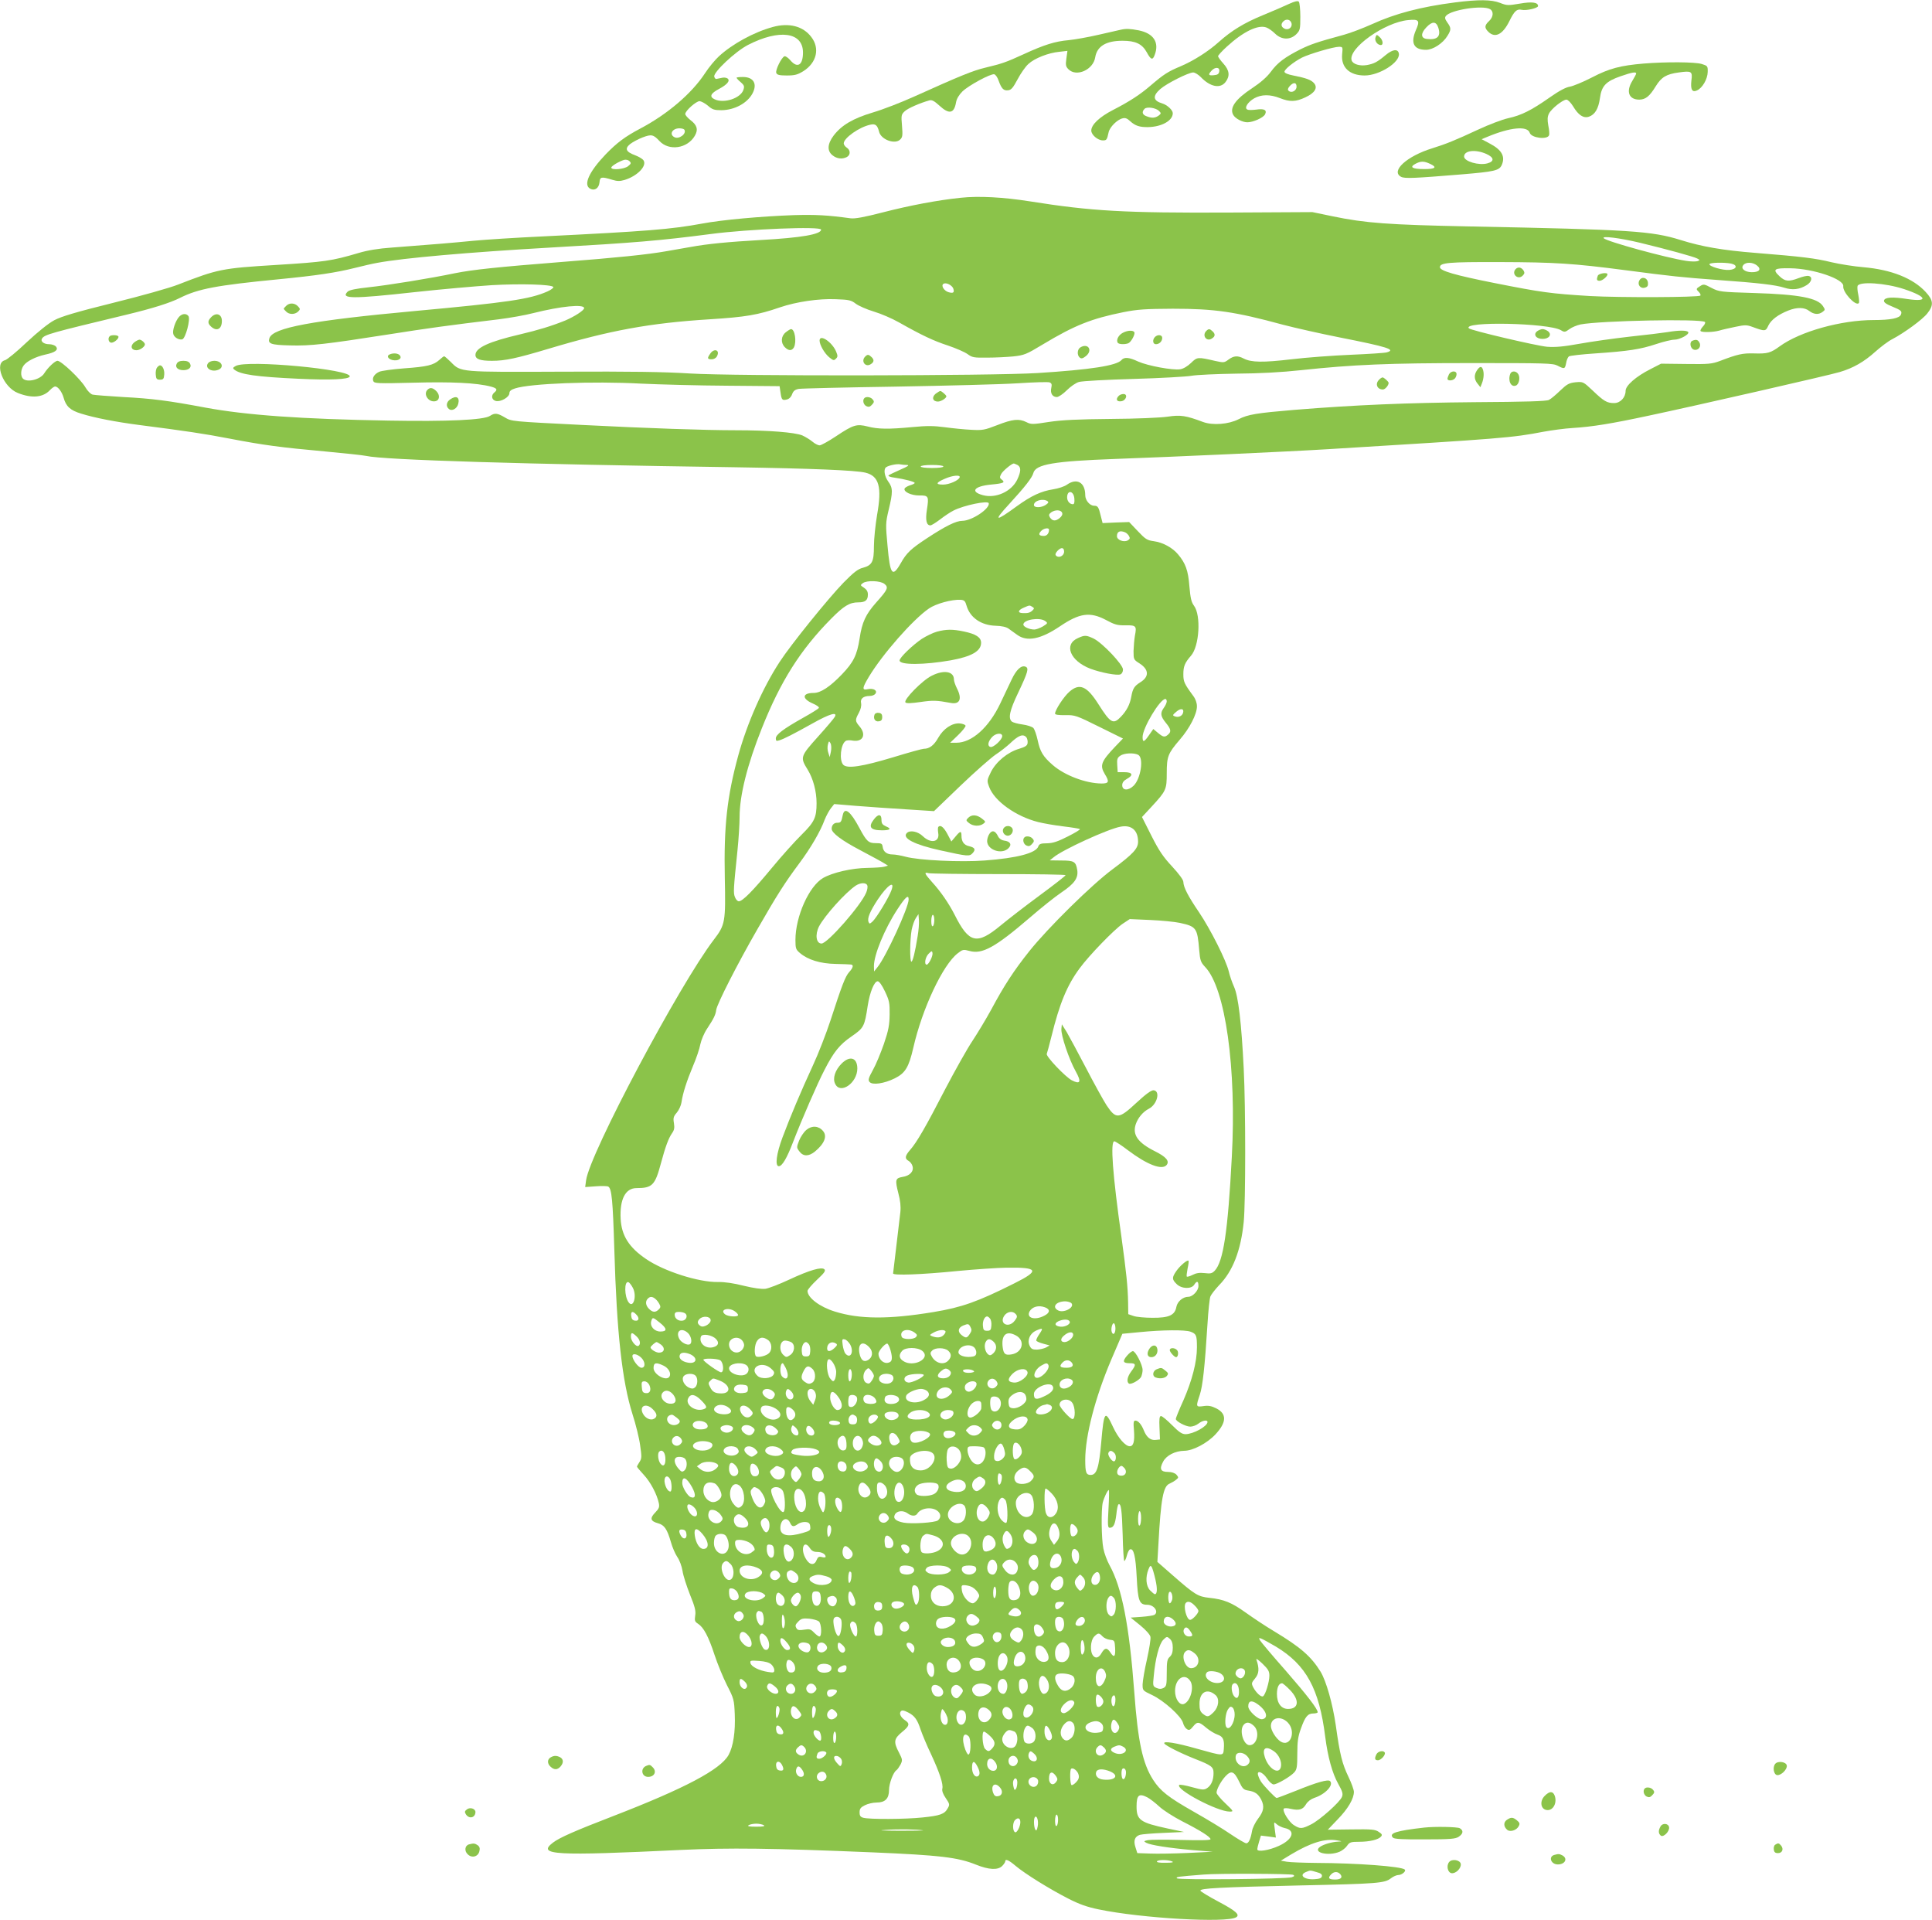 <?xml version="1.0" standalone="no"?>
<!DOCTYPE svg PUBLIC "-//W3C//DTD SVG 20010904//EN"
 "http://www.w3.org/TR/2001/REC-SVG-20010904/DTD/svg10.dtd">
<svg version="1.0" xmlns="http://www.w3.org/2000/svg"
 width="1280pt" height="1272pt" viewBox="0 0 1280 1272"
 preserveAspectRatio="xMidYMid meet">
<g transform="translate(0,1272) scale(0.1,-0.1)"
fill="#8bc34a" stroke="none">
<path d="M8540 12694 c-30 -14 -108 -48 -174 -75 -124 -51 -207 -102 -291
-177 -69 -62 -166 -124 -253 -161 -84 -35 -113 -54 -197 -126 -71 -61 -139
-106 -252 -164 -89 -46 -143 -97 -143 -136 0 -28 43 -65 77 -65 24 0 27 3 38
54 7 34 57 84 92 92 18 5 31 0 51 -19 33 -30 62 -40 119 -39 90 2 163 43 163
92 0 21 -37 55 -70 65 -61 18 -65 49 -13 95 42 37 187 110 218 110 12 0 34
-14 51 -31 61 -64 128 -78 163 -33 31 40 27 78 -14 123 -19 21 -35 43 -35 49
0 5 26 34 58 63 109 100 207 147 262 127 14 -5 40 -23 58 -41 43 -42 101 -43
141 -3 24 25 26 32 26 116 0 49 -5 94 -10 99 -7 7 -29 2 -65 -15z m16 -126 c9
-28 -20 -52 -47 -37 -22 11 -24 30 -7 47 19 19 46 14 54 -10z m-478 -320 c-2
-18 -11 -24 -35 -26 -37 -4 -41 3 -16 30 24 26 55 24 51 -4z m-399 -263 c15
-15 14 -18 -3 -31 -23 -16 -45 -18 -80 -4 -28 10 -33 29 -13 49 15 16 75 7 96
-14z"/>
<path d="M9640 12704 c-226 -29 -397 -74 -550 -144 -58 -26 -141 -58 -185 -70
-184 -50 -222 -64 -290 -97 -104 -53 -151 -88 -195 -148 -26 -35 -68 -72 -124
-109 -110 -72 -151 -130 -126 -176 13 -25 61 -50 94 -50 39 0 105 30 117 52
15 29 -5 40 -58 32 -24 -3 -50 -4 -58 0 -24 9 1 50 45 75 47 26 104 27 170 1
66 -26 104 -25 168 5 63 29 85 64 57 95 -19 21 -51 33 -137 50 -36 7 -58 16
-58 25 0 16 61 65 115 93 50 25 210 72 246 72 25 0 26 -1 21 -50 -8 -86 49
-140 149 -140 98 0 235 87 227 144 -5 34 -40 31 -88 -9 -55 -46 -76 -57 -124
-66 -47 -8 -93 6 -101 31 -25 79 219 253 375 267 72 7 79 -3 50 -68 -36 -85
-13 -129 68 -129 46 0 112 43 142 93 25 40 25 52 -1 88 -17 24 -18 33 -9 44
33 40 240 72 291 45 26 -15 24 -52 -6 -80 -30 -28 -31 -44 -5 -70 45 -45 96
-19 140 70 33 67 49 82 81 75 31 -7 109 11 109 25 0 25 -41 30 -121 16 -77
-13 -86 -13 -131 5 -57 22 -141 23 -298 3z m-111 -167 c19 -58 -6 -83 -75 -75
-41 4 -43 36 -5 76 39 42 66 42 80 -1z m-939 -391 c0 -28 -35 -45 -53 -27 -7
7 -5 16 8 31 25 27 45 25 45 -4z"/>
<path d="M5119 12541 c-124 -34 -267 -112 -356 -194 -25 -23 -67 -73 -92 -112
-88 -134 -247 -270 -426 -365 -106 -56 -157 -95 -232 -172 -111 -116 -150
-203 -103 -228 30 -16 58 3 62 43 3 36 12 38 85 16 32 -10 50 -10 81 -1 83 25
149 92 126 129 -6 10 -31 25 -55 34 -62 23 -72 44 -34 75 17 13 54 33 83 44
58 22 71 19 111 -24 63 -68 185 -50 234 34 24 41 16 71 -28 104 -19 15 -35 33
-35 41 0 21 72 85 95 85 11 -1 36 -14 55 -30 29 -26 43 -30 90 -30 87 1 172
47 206 112 33 63 6 108 -64 108 -23 0 -42 -2 -42 -5 0 -3 12 -17 27 -29 24
-21 26 -28 18 -52 -19 -55 -128 -91 -190 -62 -37 17 -28 39 29 69 56 30 76 56
55 70 -8 5 -25 7 -39 3 -13 -3 -29 -6 -34 -7 -5 -1 -12 6 -14 16 -6 29 140
166 223 209 208 107 365 86 365 -50 0 -84 -37 -107 -84 -51 -15 17 -32 29 -39
26 -20 -8 -61 -92 -54 -110 5 -13 20 -17 70 -17 53 0 71 5 110 29 88 56 110
151 52 226 -54 72 -148 96 -256 66z m-585 -680 c17 -27 -37 -67 -67 -49 -35
19 -12 58 34 58 15 0 30 -4 33 -9z m-373 -242 c-25 -20 -111 -28 -111 -9 0 10
51 41 85 51 11 3 27 0 35 -8 13 -13 12 -17 -9 -34z"/>
<path d="M7425 12523 c-11 -2 -76 -17 -145 -33 -69 -16 -159 -32 -200 -36 -90
-8 -161 -30 -300 -94 -116 -53 -139 -61 -255 -89 -79 -19 -161 -52 -467 -190
-86 -39 -210 -87 -275 -106 -133 -40 -207 -84 -260 -153 -42 -56 -44 -102 -7
-131 29 -23 64 -27 95 -11 25 14 24 46 -1 62 -11 7 -20 20 -20 28 0 36 104
109 176 124 34 8 47 -3 58 -46 12 -53 106 -87 140 -52 16 15 17 28 12 91 -6
69 -5 74 18 96 21 20 102 55 163 72 17 5 33 -4 66 -34 65 -60 98 -54 111 21 4
24 20 50 42 72 41 40 187 119 211 114 9 -2 22 -21 29 -42 19 -53 33 -68 63
-64 21 2 33 17 63 73 20 38 52 84 71 101 41 38 132 74 206 81 l53 6 -7 -51
c-6 -43 -4 -53 14 -71 53 -53 164 -3 177 79 12 74 72 110 181 110 87 0 130
-21 161 -77 27 -50 39 -53 52 -17 32 83 -7 143 -106 163 -58 11 -83 12 -119 4z"/>
<path d="M9114 12475 c-9 -21 7 -49 30 -53 23 -5 21 31 -4 53 -19 17 -20 17
-26 0z"/>
<path d="M10890 12299 c-154 -13 -228 -32 -343 -92 -58 -30 -124 -57 -146 -61
-27 -4 -72 -28 -133 -71 -124 -87 -189 -119 -276 -138 -40 -9 -130 -43 -200
-76 -148 -69 -212 -95 -302 -123 -169 -52 -278 -151 -208 -189 24 -13 87 -10
403 16 215 18 247 25 264 61 25 56 2 100 -75 141 l-58 31 39 16 c151 63 265
74 280 26 11 -34 116 -47 128 -16 3 7 1 36 -5 64 -7 39 -6 59 4 79 15 32 92
93 116 93 10 0 29 -20 44 -44 35 -59 69 -81 105 -69 40 14 63 52 73 123 11 81
39 111 137 145 75 26 103 31 103 18 0 -5 -12 -26 -25 -48 -44 -71 -24 -125 46
-125 42 1 68 22 109 89 37 60 70 80 152 91 85 12 92 8 84 -53 -7 -60 5 -81 37
-66 36 16 70 75 71 122 1 39 -1 41 -39 53 -45 14 -238 15 -385 3z m-1042 -599
c51 -23 54 -49 7 -62 -57 -16 -155 13 -155 45 0 41 77 49 148 17z m-372 -66
c47 -22 34 -34 -39 -34 -79 0 -101 12 -61 34 37 20 58 20 100 0z"/>
<path d="M6365 11410 c-154 -16 -338 -51 -513 -96 -128 -33 -188 -44 -217 -40
-154 21 -230 25 -375 21 -219 -8 -475 -31 -608 -56 -206 -38 -366 -51 -1057
-85 -170 -8 -377 -21 -460 -29 -143 -14 -250 -23 -540 -45 -87 -6 -160 -18
-220 -36 -179 -53 -226 -59 -545 -79 -360 -22 -385 -27 -650 -130 -52 -21
-244 -75 -426 -120 -250 -62 -347 -91 -394 -116 -38 -20 -109 -77 -183 -146
-66 -63 -131 -116 -144 -119 -74 -19 -11 -179 85 -217 92 -37 167 -30 212 18
13 14 29 25 35 25 19 0 45 -35 56 -73 16 -59 44 -85 117 -107 89 -28 230 -55
383 -75 304 -39 433 -58 598 -90 228 -44 344 -59 631 -85 129 -12 253 -25 276
-30 118 -27 1048 -55 2439 -75 508 -8 805 -20 869 -36 90 -22 110 -95 77 -279
-11 -66 -21 -160 -21 -208 0 -104 -12 -126 -73 -143 -33 -8 -61 -30 -128 -98
-102 -105 -351 -413 -424 -526 -111 -170 -215 -405 -274 -620 -74 -271 -96
-468 -89 -810 6 -292 3 -311 -73 -410 -227 -297 -822 -1416 -846 -1593 l-6
-45 71 5 c39 3 76 2 82 -2 23 -14 30 -90 40 -416 16 -555 52 -874 120 -1090
22 -68 45 -161 51 -207 11 -76 11 -88 -4 -111 -9 -14 -17 -28 -17 -31 0 -3 20
-27 45 -54 45 -48 87 -128 100 -188 5 -26 1 -36 -24 -62 -37 -38 -32 -57 18
-71 42 -11 61 -38 86 -125 9 -33 28 -77 42 -98 15 -21 30 -62 35 -93 4 -30 27
-100 49 -156 33 -81 40 -109 35 -139 -5 -34 -3 -41 19 -55 37 -24 69 -84 109
-206 19 -58 56 -148 82 -200 46 -89 48 -98 52 -193 5 -115 -10 -214 -41 -270
-54 -97 -292 -222 -765 -405 -249 -96 -355 -142 -399 -176 -107 -82 13 -88
847 -48 322 15 598 12 1270 -16 447 -19 566 -33 685 -81 87 -35 146 -38 175
-9 11 11 20 25 20 30 0 19 22 10 68 -29 63 -53 224 -153 347 -216 76 -39 127
-57 205 -73 284 -59 847 -91 910 -52 27 17 -3 43 -120 105 -62 33 -115 65
-117 71 -5 16 128 23 667 35 509 11 554 15 595 47 15 12 38 22 50 22 23 0 53
26 42 36 -21 21 -318 43 -587 44 -85 1 -173 4 -195 8 l-39 7 69 42 c129 77
225 107 305 92 34 -6 34 -6 5 -8 -41 -2 -97 -18 -120 -35 -51 -37 55 -63 130
-32 18 8 41 26 50 40 16 23 24 26 79 26 70 0 129 14 146 35 9 11 6 17 -16 31
-23 16 -48 18 -182 16 l-155 -2 66 69 c68 70 106 135 107 181 0 14 -16 59 -36
100 -42 88 -57 147 -84 341 -21 145 -64 295 -101 356 -63 101 -131 161 -307
267 -59 35 -144 92 -190 125 -91 65 -143 87 -240 97 -75 8 -96 21 -240 147
l-104 91 7 121 c16 297 32 380 73 397 15 7 35 18 45 27 16 13 16 15 1 33 -11
11 -31 18 -56 18 -49 0 -58 20 -32 68 22 42 80 71 140 72 57 0 152 50 207 109
74 80 76 136 5 172 -32 16 -52 20 -85 15 -50 -7 -51 -5 -24 75 19 57 33 182
51 470 5 86 14 168 19 181 5 13 31 46 57 74 92 93 145 231 164 420 13 131 13
758 0 1015 -15 304 -36 480 -64 542 -13 29 -29 75 -35 102 -17 73 -121 279
-197 392 -73 107 -103 166 -104 201 0 14 -28 52 -74 102 -59 63 -87 104 -137
203 l-63 125 63 68 c97 105 101 114 101 222 0 111 8 131 86 222 66 76 114 170
114 221 0 23 -9 49 -25 70 -59 80 -65 94 -65 142 0 53 9 76 51 124 55 63 67
266 20 330 -18 24 -24 50 -31 130 -8 104 -25 152 -76 212 -36 43 -100 78 -159
86 -45 6 -56 13 -107 67 l-57 60 -88 -3 -88 -4 -12 47 c-14 60 -20 68 -44 68
-29 0 -59 36 -59 70 0 85 -56 116 -122 69 -15 -11 -56 -25 -90 -30 -81 -13
-144 -42 -241 -112 -145 -106 -158 -102 -51 14 103 112 153 176 160 205 15 59
136 79 544 94 385 14 1141 48 1415 65 1148 70 1212 75 1420 115 55 10 143 22
195 25 130 8 258 29 505 82 307 65 1201 269 1265 289 88 26 161 68 233 133 37
33 88 72 115 85 78 41 199 129 231 170 43 54 41 86 -11 142 -84 91 -228 148
-412 164 -61 5 -156 20 -212 33 -105 26 -194 37 -505 62 -215 17 -354 41 -494
85 -193 60 -329 69 -1395 90 -542 11 -693 22 -910 67 l-135 28 -555 -3 c-688
-3 -907 9 -1315 74 -178 28 -339 37 -460 24z m-925 -211 c0 -31 -130 -54 -402
-69 -210 -12 -349 -25 -463 -46 -44 -8 -116 -20 -160 -28 -123 -22 -328 -43
-690 -71 -429 -34 -592 -51 -712 -75 -162 -34 -441 -79 -571 -93 -84 -9 -128
-18 -139 -29 -48 -48 29 -49 445 -3 174 19 403 39 509 46 192 11 398 5 409
-12 3 -5 -15 -19 -40 -30 -115 -51 -266 -73 -876 -129 -685 -63 -943 -111
-965 -180 -12 -37 9 -45 136 -48 134 -4 239 8 654 73 260 41 397 60 730 100
72 9 174 27 228 41 183 46 337 61 337 33 0 -15 -64 -56 -125 -82 -89 -36 -177
-63 -300 -92 -206 -48 -295 -89 -295 -136 0 -28 31 -39 109 -39 88 0 162 16
376 80 407 122 669 170 1067 195 239 15 320 29 465 79 109 37 257 59 371 54
86 -3 101 -6 132 -30 19 -14 73 -38 120 -52 47 -14 121 -46 165 -71 154 -87
231 -123 326 -154 53 -18 111 -43 130 -57 30 -22 42 -24 128 -23 53 0 131 4
174 8 72 8 86 13 195 79 213 128 322 171 534 214 96 19 146 22 328 23 276 0
410 -19 730 -106 80 -21 249 -59 375 -84 319 -63 376 -81 313 -99 -13 -4 -120
-11 -238 -16 -118 -5 -296 -18 -395 -30 -187 -22 -265 -21 -315 5 -40 21 -66
19 -101 -7 -28 -21 -32 -21 -87 -9 -117 27 -120 27 -161 -13 -23 -22 -51 -39
-72 -42 -49 -8 -215 23 -278 51 -61 29 -93 31 -111 10 -31 -37 -207 -64 -555
-86 -305 -19 -2011 -21 -2303 -3 -175 11 -387 14 -845 12 -683 -3 -673 -4
-739 63 -21 21 -42 39 -45 39 -4 0 -18 -11 -32 -24 -39 -35 -81 -45 -234 -56
-77 -6 -151 -16 -165 -23 -32 -15 -47 -39 -39 -61 7 -16 26 -17 265 -11 252 7
421 -1 515 -26 40 -11 45 -20 22 -39 -23 -19 -18 -49 10 -56 32 -8 90 25 90
52 0 13 11 23 37 31 101 33 516 49 833 32 127 -6 385 -13 575 -14 l345 -3 6
-41 c7 -50 11 -55 43 -47 15 4 28 17 34 35 8 21 18 30 44 35 18 3 308 10 643
15 336 6 698 15 806 22 107 7 203 10 213 6 14 -6 16 -14 11 -37 -8 -35 8 -60
37 -60 11 0 41 20 66 45 25 25 61 50 81 55 20 6 182 15 361 20 179 5 352 15
385 21 33 6 166 12 295 14 157 1 300 9 430 23 346 37 580 47 1135 47 485 0
533 -1 564 -17 46 -24 49 -23 57 17 3 19 11 38 18 44 6 5 85 14 176 20 219 15
298 27 403 62 48 16 102 29 120 29 36 0 101 35 92 50 -8 13 -63 13 -138 0 -32
-5 -145 -19 -250 -30 -106 -12 -255 -33 -332 -47 -106 -19 -158 -24 -215 -20
-69 6 -504 108 -518 122 -48 48 526 36 609 -12 24 -15 28 -14 57 7 16 12 50
26 74 31 129 25 802 39 824 16 4 -4 -2 -18 -14 -30 -12 -13 -19 -27 -15 -30
10 -10 83 -8 123 3 19 6 68 17 107 25 65 14 77 13 115 -1 82 -30 86 -30 104
10 19 38 64 72 132 99 57 23 108 22 139 -3 30 -23 62 -26 88 -6 18 13 18 15 2
39 -35 53 -157 77 -454 86 -225 7 -233 8 -284 34 -48 26 -53 26 -75 12 -28
-18 -29 -19 -8 -40 9 -9 13 -19 9 -23 -12 -12 -533 -14 -730 -3 -261 16 -320
24 -633 86 -262 52 -362 81 -362 105 0 30 56 35 395 34 369 -1 491 -9 835 -54
305 -40 371 -47 615 -65 265 -19 378 -32 437 -51 53 -17 100 -12 147 17 34 20
42 55 14 61 -10 3 -40 -4 -66 -14 -66 -25 -90 -23 -127 12 -49 46 -37 55 71
53 153 -2 358 -72 351 -119 -5 -39 82 -134 103 -112 4 4 2 28 -3 54 -6 26 -8
53 -5 60 12 31 183 20 308 -21 151 -50 165 -87 23 -66 -100 16 -152 12 -156
-10 -2 -12 14 -23 53 -39 61 -25 68 -31 59 -54 -9 -24 -69 -36 -180 -36 -217
0 -488 -76 -623 -174 -60 -44 -81 -50 -171 -47 -75 2 -107 -5 -225 -50 -54
-20 -76 -22 -225 -20 l-165 2 -70 -36 c-97 -49 -165 -109 -165 -144 0 -44 -35
-81 -76 -81 -47 0 -68 12 -142 83 -63 59 -63 59 -113 55 -44 -5 -57 -12 -102
-55 -29 -28 -62 -56 -75 -62 -16 -9 -159 -13 -490 -15 -452 -4 -789 -18 -1197
-51 -249 -21 -307 -30 -369 -62 -67 -34 -171 -42 -236 -18 -112 42 -148 48
-234 35 -46 -7 -209 -14 -376 -15 -219 -2 -325 -7 -411 -20 -108 -17 -118 -17
-149 -1 -49 24 -91 20 -193 -20 -85 -33 -98 -35 -172 -31 -44 2 -123 10 -175
17 -74 10 -121 10 -215 1 -158 -15 -229 -14 -297 4 -72 18 -94 12 -208 -64
-51 -34 -100 -61 -110 -61 -10 0 -32 11 -48 25 -17 14 -47 32 -67 41 -50 20
-220 34 -440 34 -204 0 -582 13 -1015 35 -477 24 -470 23 -517 51 -48 28 -65
30 -97 9 -41 -27 -279 -38 -671 -31 -581 10 -943 36 -1214 86 -245 46 -352 60
-544 70 -99 6 -190 13 -203 16 -13 3 -34 24 -48 48 -31 54 -160 176 -185 176
-17 0 -65 -46 -88 -83 -25 -41 -113 -63 -141 -35 -17 17 -15 59 4 86 20 29 80
59 143 73 66 14 90 31 72 53 -7 9 -28 16 -46 16 -35 0 -58 19 -47 37 17 27 55
37 562 159 170 41 286 77 355 112 119 59 239 82 650 122 256 25 381 44 505 75
52 13 120 29 150 34 172 32 604 70 1145 101 561 32 727 46 1065 90 250 33 730
52 730 29z m5425 -87 c182 -44 356 -92 379 -104 20 -11 20 -11 2 -18 -11 -3
-44 -3 -75 2 -135 21 -525 128 -546 150 -16 17 106 2 240 -30z m604 -138 c46
-10 38 -38 -12 -42 -43 -4 -140 25 -131 39 6 10 96 12 143 3z m172 -13 c31
-25 14 -45 -37 -44 -46 1 -73 25 -54 47 17 22 63 20 91 -3z m-5325 -153 c8
-26 0 -32 -30 -24 -31 8 -54 45 -35 56 17 11 57 -9 65 -32z m-306 -1168 c17
-1 4 -10 -45 -31 -38 -17 -74 -34 -78 -38 -5 -5 13 -12 40 -15 68 -10 133 -27
133 -35 0 -4 -14 -11 -32 -16 -17 -6 -33 -15 -35 -22 -7 -21 44 -45 97 -45 62
1 65 -5 51 -94 -11 -70 -3 -104 23 -104 8 0 36 18 64 39 27 21 67 48 89 59 68
35 231 69 234 48 6 -37 -113 -116 -176 -116 -41 0 -111 -35 -230 -113 -110
-72 -139 -99 -178 -169 -55 -96 -70 -75 -87 118 -13 140 -13 150 8 238 28 116
28 144 -3 186 -26 36 -33 84 -13 96 19 12 72 23 93 18 11 -2 31 -4 45 -4z
m731 0 c25 -14 24 -43 -2 -98 -39 -79 -142 -125 -227 -102 -86 23 -59 59 52
70 85 8 98 14 73 33 -14 10 -15 16 -4 37 10 20 70 70 84 70 2 0 13 -5 24 -10z
m-491 -10 c0 -6 -32 -10 -75 -10 -43 0 -75 4 -75 10 0 6 32 10 75 10 43 0 75
-4 75 -10z m108 -72 c-7 -21 -70 -48 -110 -48 -51 0 -48 13 10 38 54 24 106
28 100 10z m760 -141 c2 -26 -1 -37 -10 -37 -21 0 -38 21 -38 45 0 52 44 45
48 -8z m-179 -16 c10 -7 8 -12 -10 -25 -30 -20 -79 -21 -79 -1 0 28 58 45 89
26z m98 -78 c4 -10 -2 -23 -17 -35 -27 -22 -48 -20 -64 5 -9 15 -7 21 8 33 27
19 65 18 73 -3z m-87 -112 c0 -24 -14 -41 -34 -41 -32 0 -39 11 -19 32 17 19
53 25 53 9z m504 -17 c9 -4 21 -15 26 -25 8 -14 6 -20 -9 -29 -27 -14 -71 4
-71 28 0 31 19 40 54 26z m-404 -128 c0 -28 -35 -45 -53 -27 -7 7 -5 16 8 31
25 27 45 25 45 -4z m-1190 -214 c28 -23 22 -37 -55 -123 -70 -79 -94 -131
-110 -239 -17 -109 -40 -157 -118 -238 -79 -82 -140 -122 -186 -122 -77 0 -80
-38 -6 -70 26 -11 44 -24 40 -30 -3 -5 -49 -34 -103 -64 -132 -74 -182 -112
-182 -137 0 -17 4 -19 23 -13 30 9 91 40 222 113 112 63 165 78 146 43 -5 -10
-55 -69 -110 -130 -120 -134 -121 -138 -69 -222 35 -57 58 -142 58 -220 0 -95
-14 -125 -99 -209 -43 -42 -132 -141 -198 -221 -126 -152 -193 -220 -218 -220
-9 0 -20 12 -26 28 -11 28 -10 49 17 309 8 78 14 178 14 222 0 142 51 346 147
586 124 312 256 521 460 727 84 85 122 108 180 108 46 0 63 14 63 52 0 19 -8
33 -26 45 -25 16 -25 17 -8 30 27 20 117 17 144 -5z m544 -145 c23 -78 96
-129 192 -132 40 -1 71 -8 86 -19 13 -9 38 -28 57 -41 65 -48 157 -29 283 56
130 88 199 98 304 43 59 -32 77 -37 130 -36 71 1 76 -4 63 -69 -4 -24 -8 -70
-9 -101 0 -56 1 -58 39 -82 64 -41 66 -89 5 -126 -39 -25 -49 -40 -59 -95 -9
-51 -30 -92 -68 -132 -51 -54 -69 -45 -150 83 -76 120 -125 141 -192 82 -36
-31 -95 -121 -95 -145 0 -7 22 -11 68 -10 64 1 73 -2 224 -77 l158 -78 -52
-54 c-93 -98 -103 -124 -68 -182 31 -50 27 -62 -22 -62 -105 1 -245 54 -324
123 -64 56 -83 88 -99 163 -8 37 -21 74 -29 82 -8 8 -40 19 -71 23 -31 4 -63
13 -71 19 -26 22 -15 73 41 190 66 139 73 165 49 174 -28 11 -61 -20 -92 -86
-17 -35 -50 -106 -75 -158 -76 -160 -189 -260 -291 -260 l-41 0 53 51 c29 28
51 56 49 62 -2 7 -19 13 -38 15 -51 4 -108 -34 -143 -95 -28 -50 -58 -73 -96
-73 -10 0 -101 -25 -202 -56 -206 -62 -304 -77 -331 -50 -28 29 -18 136 16
158 7 5 28 6 48 2 66 -10 90 40 44 94 -30 36 -31 42 -5 90 13 24 18 47 15 64
-7 30 15 48 58 48 14 0 30 6 36 14 17 21 -11 39 -49 31 -40 -9 -39 6 6 81 90
150 292 380 398 453 46 32 151 61 210 58 25 -2 31 -8 40 -40z m436 -7 c13 -8
13 -11 0 -24 -16 -15 -31 -19 -67 -17 -33 2 -28 20 10 36 39 17 38 17 57 5z
m85 -94 c18 -13 17 -15 -15 -35 -19 -11 -45 -21 -57 -21 -33 0 -73 18 -73 33
0 33 109 50 145 23z m805 -532 c0 -9 -9 -29 -21 -45 -23 -33 -20 -54 15 -97
33 -40 37 -58 17 -76 -24 -22 -34 -20 -70 10 l-30 25 -28 -40 c-33 -48 -43
-51 -43 -13 0 60 115 252 151 252 5 0 9 -7 9 -16z m107 -79 c-8 -20 -32 -29
-54 -20 -16 6 -15 9 11 31 30 26 54 20 43 -11z m-1197 -151 c0 -23 -57 -76
-77 -72 -23 5 -18 36 10 66 24 26 67 30 67 6z m160 -8 c6 -8 10 -25 8 -38 -2
-17 -14 -25 -56 -38 -76 -22 -153 -86 -187 -154 -27 -56 -27 -57 -11 -100 35
-93 177 -194 323 -231 35 -9 110 -22 168 -29 58 -7 107 -15 110 -18 3 -3 -33
-25 -81 -49 -67 -34 -98 -44 -137 -45 -41 0 -52 -4 -58 -21 -16 -44 -140 -77
-356 -93 -157 -12 -434 1 -523 25 -30 8 -69 15 -86 15 -38 0 -62 18 -66 50 -3
22 -8 25 -46 25 -48 0 -61 12 -108 100 -59 111 -98 141 -110 88 -10 -49 -13
-53 -38 -53 -21 0 -36 -16 -36 -40 0 -27 66 -77 188 -141 75 -40 148 -79 161
-88 l24 -15 -24 -7 c-13 -4 -64 -7 -112 -8 -103 -1 -232 -31 -294 -67 -93 -54
-183 -255 -183 -410 0 -57 3 -64 30 -87 53 -45 135 -70 235 -72 50 -1 96 -3
103 -4 19 -2 14 -22 -12 -50 -26 -29 -49 -90 -124 -321 -28 -85 -80 -220 -117
-299 -78 -169 -149 -337 -201 -476 -40 -107 -51 -190 -24 -190 22 0 54 54 95
162 56 145 161 387 207 475 62 121 101 169 180 223 81 56 86 65 107 204 14 89
43 161 66 161 10 0 28 -25 48 -67 29 -61 32 -77 31 -153 -1 -70 -7 -104 -38
-195 -21 -60 -53 -138 -73 -173 -29 -53 -33 -66 -22 -79 19 -22 96 -11 167 24
70 35 93 73 123 203 59 259 196 551 295 626 32 25 37 26 77 15 84 -24 171 24
398 219 75 65 170 141 212 169 86 58 112 95 104 148 -9 56 -21 63 -106 63
l-76 1 25 20 c59 50 363 189 444 203 72 14 116 -24 116 -99 0 -46 -31 -80
-169 -183 -138 -102 -428 -388 -551 -542 -103 -129 -168 -229 -252 -386 -36
-66 -93 -160 -126 -210 -33 -49 -114 -193 -180 -319 -129 -250 -188 -352 -233
-403 -34 -39 -36 -57 -9 -72 11 -6 23 -22 26 -36 9 -34 -19 -63 -67 -70 -47
-8 -50 -19 -27 -109 13 -48 17 -87 13 -125 -6 -53 -45 -384 -48 -405 -3 -15
189 -8 428 16 116 11 262 21 325 22 210 3 221 -19 50 -104 -243 -122 -348
-159 -535 -190 -297 -49 -489 -48 -653 3 -101 31 -182 92 -182 137 0 8 28 41
62 73 48 45 60 60 50 70 -18 18 -98 -5 -233 -68 -66 -31 -137 -58 -158 -61
-25 -3 -77 4 -143 20 -67 17 -127 26 -173 25 -126 -2 -356 71 -474 152 -113
76 -163 155 -169 265 -7 130 31 205 105 205 105 0 123 19 162 165 29 108 50
165 73 198 15 21 18 36 13 67 -6 34 -3 45 19 70 14 17 28 47 31 68 9 62 35
142 76 240 22 51 44 116 49 145 6 28 25 74 44 102 46 70 57 93 61 125 5 39
140 304 273 535 130 227 182 308 278 437 76 102 140 212 168 289 10 25 28 58
40 74 l23 29 144 -12 c79 -6 228 -17 331 -23 l186 -12 176 169 c97 93 202 185
233 206 31 20 72 53 92 71 59 57 89 68 111 43z m-1295 -94 l-8 -37 -9 28 c-6
15 -7 40 -3 55 6 24 8 25 17 9 6 -11 7 -34 3 -55z m2036 -22 c38 -21 17 -159
-31 -205 -35 -34 -75 -32 -75 4 0 17 10 30 30 41 46 25 39 45 -15 45 l-45 0
-3 47 c-3 39 1 49 20 62 25 18 90 21 119 6z m-923 -790 c243 0 442 -3 442 -7
-1 -5 -78 -65 -173 -135 -95 -70 -210 -159 -257 -198 -158 -131 -210 -119
-305 70 -37 73 -92 154 -149 216 -52 58 -56 69 -23 60 12 -3 221 -6 465 -6z
m-872 -75 c4 -9 0 -30 -7 -47 -35 -86 -257 -338 -296 -338 -36 0 -44 59 -17
113 38 72 174 224 244 271 31 20 69 21 76 1z m160 -32 c-17 -48 -99 -183 -125
-207 -19 -17 -21 -17 -27 -2 -9 24 10 69 61 147 65 97 116 131 91 62z m114
-61 c0 -53 -151 -381 -206 -448 l-23 -29 -1 36 c0 74 70 245 155 375 54 83 75
101 75 66z m60 -241 c-18 -112 -33 -171 -42 -171 -11 0 -10 146 2 211 6 29 18
64 28 78 l17 26 3 -39 c2 -22 -2 -69 -8 -105z m110 105 c0 -19 -4 -38 -10 -41
-6 -4 -10 10 -10 34 0 23 5 41 10 41 6 0 10 -15 10 -34z m1626 -19 c110 -24
117 -33 129 -180 6 -70 10 -81 40 -113 134 -141 208 -671 176 -1259 -26 -493
-56 -691 -113 -752 -17 -18 -28 -21 -67 -16 -34 4 -57 0 -80 -12 -18 -9 -35
-14 -38 -11 -3 2 0 26 5 53 6 26 9 50 6 52 -8 8 -58 -35 -81 -69 -29 -42 -29
-55 2 -85 32 -33 99 -35 117 -5 18 28 28 25 28 -9 0 -30 -38 -71 -67 -71 -36
0 -72 -31 -79 -66 -10 -56 -49 -74 -159 -73 -49 0 -106 5 -125 12 l-35 12 -1
75 c-2 111 -12 201 -44 435 -59 418 -75 635 -47 635 6 0 48 -27 91 -60 126
-95 225 -133 255 -97 21 26 -3 54 -77 91 -114 57 -151 110 -127 180 15 43 48
82 87 102 54 28 77 116 32 122 -15 2 -49 -22 -114 -82 -118 -110 -136 -111
-199 -17 -20 31 -81 141 -135 245 -54 103 -112 211 -129 240 l-32 51 -3 -30
c-4 -41 51 -204 95 -282 39 -70 31 -88 -26 -59 -43 23 -172 158 -166 175 3 7
17 59 31 115 54 220 104 340 187 452 62 85 229 257 285 295 l47 31 135 -6 c74
-3 163 -12 196 -19z m-1651 -246 c-8 -17 -20 -31 -25 -31 -19 0 -10 50 12 72
20 20 23 21 26 6 2 -9 -4 -30 -13 -47z m-1972 -2172 c28 -54 3 -138 -28 -96
-29 39 -30 143 -2 134 7 -2 20 -19 30 -38z m148 -72 c9 -7 21 -22 27 -34 10
-17 9 -25 -4 -37 -21 -21 -40 -20 -64 4 -23 23 -26 50 -8 68 15 15 29 15 49
-1z m2758 -30 c22 -28 -52 -67 -89 -47 -42 22 -14 59 46 60 17 0 37 -6 43 -13z
m-175 -27 c35 -13 33 -36 -5 -55 -62 -33 -121 -16 -98 28 18 32 61 43 103 27z
m-2056 -26 c12 -8 22 -19 22 -25 0 -14 -64 -11 -85 4 -41 31 20 51 63 21z
m-654 -20 c24 -23 20 -46 -6 -42 -17 2 -24 11 -26 31 -4 30 9 35 32 11z m324
7 c21 -13 10 -46 -16 -49 -28 -4 -52 14 -52 39 0 14 7 19 28 19 15 0 33 -4 40
-9z m2192 -6 c11 -13 10 -21 -7 -43 -39 -52 -105 -22 -70 32 20 29 57 35 77
11z m-2022 -37 c5 -24 -45 -55 -66 -42 -23 15 -25 30 -6 48 21 21 68 17 72 -6z
m1851 8 c7 -8 11 -30 9 -48 -2 -28 -7 -33 -28 -33 -21 0 -26 5 -28 33 -3 31
11 62 28 62 4 0 13 -6 19 -14z m-2188 -27 c49 -39 51 -59 4 -59 -40 0 -71 35
-60 70 8 26 10 26 56 -11z m2715 9 c11 -17 -27 -39 -60 -36 -37 4 -44 21 -14
36 31 14 65 15 74 0z m304 -48 c0 -33 -15 -48 -24 -24 -8 21 4 65 15 58 5 -3
9 -18 9 -34z m-960 9 c9 -16 8 -26 -5 -45 -19 -29 -26 -30 -56 -6 -26 22 -21
48 13 62 33 13 36 12 48 -11z m456 -46 c-14 -20 -23 -40 -20 -44 3 -5 24 -14
47 -20 l41 -11 -24 -14 c-14 -7 -41 -13 -61 -14 -29 0 -38 5 -48 27 -17 36 3
81 43 99 46 20 49 17 22 -23z m-2328 7 c22 -21 30 -64 13 -74 -17 -11 -61 13
-72 38 -24 51 17 75 59 36z m1500 4 c18 -13 21 -19 11 -30 -16 -19 -88 -18
-95 1 -17 42 38 61 84 29z m205 9 c4 -3 0 -15 -10 -25 -17 -19 -44 -22 -78 -9
-18 7 -17 9 10 24 31 17 67 22 78 10z m1624 -4 c39 -14 43 -24 43 -104 0 -96
-32 -219 -90 -352 -28 -61 -50 -116 -50 -122 0 -16 66 -51 96 -51 16 0 40 9
54 20 26 21 60 27 60 11 0 -29 -93 -80 -145 -81 -24 0 -43 13 -90 60 -33 33
-65 60 -73 60 -10 0 -13 -18 -10 -77 l3 -78 -28 -3 c-34 -4 -60 17 -78 61 -16
41 -38 67 -57 67 -12 0 -14 -12 -9 -67 5 -70 -3 -103 -28 -103 -29 0 -77 55
-110 126 -54 117 -61 108 -79 -99 -15 -170 -30 -217 -70 -217 -30 0 -36 16
-36 100 0 160 66 414 173 665 l73 170 115 11 c152 15 301 16 336 3z m-777 -21
c0 -20 -33 -48 -57 -48 -27 0 -30 21 -5 42 31 28 62 30 62 6z m-2893 -10 c24
-22 30 -52 13 -63 -15 -9 -50 32 -50 60 0 31 7 31 37 3z m2512 7 c66 -34 47
-116 -30 -127 -39 -6 -50 3 -56 48 -10 81 23 112 86 79z m-1986 -24 c24 -24
17 -46 -18 -55 -51 -13 -97 28 -81 71 8 21 73 11 99 -16z m171 -7 c9 -8 16
-24 16 -34 0 -10 -7 -26 -16 -34 -32 -33 -84 -8 -84 39 0 40 54 59 84 29z
m174 0 c26 -18 30 -65 7 -87 -17 -18 -70 -31 -85 -22 -15 10 -12 78 6 103 18
26 41 28 72 6z m544 -29 c28 -50 2 -101 -32 -60 -6 8 -14 33 -17 56 -5 36 -4
41 13 37 10 -1 26 -17 36 -33z m950 18 c24 -21 23 -55 -2 -78 -15 -14 -23 -15
-34 -6 -20 17 -28 58 -16 81 13 24 28 25 52 3z m-1341 -3 c29 -16 25 -65 -6
-86 -24 -16 -27 -16 -45 1 -32 29 -24 95 12 95 11 0 28 -5 39 -10z m-860 -18
c28 -23 20 -52 -15 -52 -20 0 -56 22 -56 35 0 7 32 35 40 35 4 0 18 -8 31 -18z
m978 4 c7 -8 11 -30 9 -48 -2 -28 -7 -33 -28 -33 -21 0 -26 5 -28 33 -3 31 11
62 28 62 4 0 13 -6 19 -14z m179 5 c11 -7 9 -13 -9 -30 -28 -26 -49 -27 -49
-3 0 34 30 51 58 33z m221 -25 c28 -29 23 -69 -10 -86 -27 -15 -46 1 -55 46
-12 65 22 86 65 40z m141 -20 c16 -59 11 -80 -22 -84 -28 -3 -58 27 -58 61 0
18 42 67 58 67 5 0 15 -20 22 -44z m555 18 c9 -9 15 -26 13 -38 -2 -16 -11
-22 -40 -24 -40 -3 -78 11 -78 30 0 41 73 63 105 32z m-345 -22 c62 -50 -60
-114 -128 -66 -26 18 -28 41 -5 66 22 25 102 25 133 0z m172 1 c22 -20 23 -41
1 -65 -30 -33 -86 -19 -111 29 -10 17 -9 25 4 37 20 21 83 20 106 -1z m-1708
-24 c53 -25 40 -66 -17 -55 -40 7 -62 29 -53 51 6 18 35 19 70 4z m-327 -21
c29 -27 31 -68 3 -68 -20 0 -60 52 -60 78 0 19 31 14 57 -10z m524 -18 c22
-13 28 -80 6 -80 -15 0 -116 71 -117 83 0 11 89 9 111 -3z m769 -78 c0 -20 -5
-44 -10 -52 -9 -13 -13 -12 -30 9 -20 23 -29 109 -13 125 15 15 53 -44 53 -82z
m1560 63 c17 -21 4 -35 -34 -35 -42 0 -50 9 -29 32 19 22 46 23 63 3z m-2704
-21 c34 -16 53 -52 39 -73 -20 -33 -105 14 -105 57 0 36 16 40 66 16z m545 6
c21 -12 25 -40 7 -58 -29 -29 -118 -3 -118 34 0 30 71 45 111 24z m264 -20
c27 -53 12 -93 -23 -58 -18 18 -15 88 4 88 2 0 10 -13 19 -30z m1740 20 c18
-30 -62 -107 -87 -82 -16 16 8 59 42 77 30 17 37 18 45 5z m-1838 -24 c23 -20
26 -28 17 -43 -15 -25 -80 -30 -105 -7 -60 54 27 103 88 50z m275 -3 c25 -23
24 -79 -3 -93 -16 -9 -26 -8 -45 5 -28 18 -30 35 -9 75 18 34 31 37 57 13z
m408 -47 c0 -6 -7 -22 -16 -34 -12 -18 -19 -20 -35 -12 -24 13 -25 62 -2 85
16 16 18 16 35 -5 10 -12 18 -27 18 -34z m510 21 c0 -21 -22 -37 -51 -37 -40
0 -47 20 -15 47 22 18 31 21 47 13 10 -6 19 -16 19 -23z m-658 6 c5 -25 -3
-63 -13 -63 -5 0 -9 18 -9 40 0 40 15 56 22 23z m806 8 c10 -6 8 -9 -10 -13
-30 -5 -58 1 -58 13 0 11 50 12 68 0z m359 -8 c10 -26 -51 -75 -90 -71 -42 4
-44 22 -9 58 35 34 88 42 99 13z m-2199 -25 c17 -17 15 -63 -3 -78 -12 -10
-21 -10 -40 -2 -34 16 -52 56 -35 77 15 18 61 20 78 3z m1296 6 c22 -9 20 -41
-4 -54 -24 -13 -67 -3 -74 17 -13 33 33 54 78 37z m216 -2 c0 -15 -79 -53
-102 -50 -32 4 -35 36 -6 47 29 12 108 14 108 3z m-1350 -38 c69 -28 76 -84
10 -84 -42 0 -59 9 -75 41 -13 24 -13 30 1 43 19 19 15 19 64 0z m1834 -6 c8
-14 7 -21 -6 -34 -30 -30 -75 9 -48 42 16 18 39 15 54 -8z m495 13 c19 -12 7
-39 -23 -52 -31 -15 -56 -5 -56 20 0 32 48 52 79 32z m-2797 -35 c15 -34 4
-58 -24 -54 -19 2 -24 10 -26 41 -3 32 0 37 18 37 12 0 25 -10 32 -24z m2168
6 c0 -25 -34 -55 -57 -50 -24 5 -29 39 -7 55 27 20 64 17 64 -5z m-1515 -32
c0 -21 -5 -25 -36 -28 -44 -4 -69 19 -49 44 9 10 26 14 49 12 31 -3 36 -7 36
-28z m2021 15 c9 -21 -14 -45 -64 -67 -48 -22 -62 -18 -62 18 0 45 111 88 126
49z m-676 -21 c11 -12 10 -18 -6 -33 -48 -47 -113 -27 -80 24 19 29 66 34 86
9z m-1179 -10 c14 -13 16 -21 8 -35 -12 -24 -31 -24 -60 -1 -14 12 -20 25 -16
35 8 22 45 22 68 1z m124 -4 c19 -21 14 -50 -9 -50 -19 0 -35 28 -29 51 7 24
15 24 38 -1z m156 -3 c7 -16 7 -31 -1 -52 l-12 -30 -19 24 c-19 23 -25 61 -12
74 13 14 34 6 44 -16z m743 8 c20 -20 11 -42 -25 -60 -57 -30 -131 -10 -115
30 7 19 62 44 98 45 15 0 33 -7 42 -15z m-1682 -25 c26 -36 15 -62 -25 -58
-41 4 -69 47 -47 73 18 22 49 15 72 -15z m1087 -7 c38 -47 37 -92 -1 -93 -20
0 -48 47 -48 82 0 46 19 50 49 11z m1239 15 c7 -7 12 -22 12 -35 0 -29 -54
-65 -90 -61 -20 2 -26 9 -28 34 -2 25 3 37 24 53 30 23 64 27 82 9z m-2143
-43 c40 -41 43 -51 15 -60 -56 -18 -123 32 -100 74 16 31 45 26 85 -14z m1032
19 c9 -24 -14 -64 -37 -64 -16 0 -20 7 -20 33 0 19 3 37 7 40 12 13 44 7 50
-9z m117 -3 c10 -11 15 -25 11 -30 -7 -12 -44 -14 -69 -5 -16 6 -22 35 -9 47
13 14 50 7 67 -12z m156 4 c19 -22 -5 -45 -47 -45 -35 0 -50 17 -39 45 3 9 18
15 39 15 19 0 40 -7 47 -15z m668 -7 c28 -28 8 -88 -29 -88 -9 0 -20 7 -23 16
-8 21 -8 69 1 77 10 11 38 8 51 -5z m486 -30 c21 -29 22 -108 2 -108 -16 0
-86 77 -86 95 0 37 61 47 84 13z m-603 -5 c1 -10 1 -25 0 -33 -3 -21 -49 -60
-72 -60 -26 0 -26 49 2 84 24 30 68 36 70 9z m-1669 -31 c27 -23 4 -44 -45
-40 -50 4 -72 32 -43 53 22 16 62 11 88 -13z m2122 22 c23 -9 20 -30 -6 -48
-26 -18 -74 -21 -83 -5 -9 14 22 47 49 52 11 2 22 5 23 6 1 0 8 -2 17 -5z
m-2629 -29 c29 -28 32 -50 8 -63 -22 -13 -57 3 -73 33 -28 52 21 75 65 30z
m645 0 c19 -20 21 -27 10 -40 -19 -22 -47 -18 -66 10 -33 51 13 76 56 30z
m168 5 c40 -24 43 -56 6 -70 -50 -19 -124 40 -99 79 10 17 57 13 93 -9z m114
-7 c22 -20 23 -46 2 -63 -25 -22 -49 11 -45 63 1 22 19 22 43 0z m889 -13 c47
-26 6 -55 -74 -53 -53 1 -69 19 -38 44 25 21 81 25 112 9z m173 1 c17 -27 -37
-67 -67 -49 -35 19 -12 58 34 58 15 0 30 -4 33 -9z m-366 -14 c23 -27 -31 -57
-68 -37 -22 12 -27 36 -7 43 24 10 65 7 75 -6z m-1464 -28 c21 -17 24 -24 15
-35 -6 -8 -21 -14 -33 -14 -51 0 -65 63 -15 69 4 1 18 -8 33 -20z m1184 12 c8
-4 12 -19 10 -32 -2 -18 -9 -24 -28 -24 -19 0 -26 6 -28 24 -3 20 11 41 28 41
3 0 11 -4 18 -9z m148 -3 c7 -11 -29 -48 -47 -48 -16 0 -22 30 -9 45 15 18 46
20 56 3z m992 -20 c2 -10 -8 -29 -22 -43 -21 -21 -34 -26 -64 -23 -49 4 -50
33 -2 66 39 26 83 26 88 0z m-2124 -31 c15 -24 -7 -38 -54 -35 -37 3 -54 32
-28 49 21 14 70 6 82 -14z m870 17 c24 -9 9 -24 -24 -24 -29 0 -45 12 -33 24
8 8 37 8 57 0z m1081 -24 c0 -30 -35 -40 -55 -15 -10 12 -10 18 0 30 20 25 55
15 55 -15z m-1786 -9 c20 -13 -3 -41 -34 -41 -31 0 -54 28 -34 41 8 5 23 9 34
9 11 0 26 -4 34 -9z m137 -5 c15 -12 17 -18 8 -33 -16 -25 -37 -27 -64 -5 -46
37 8 73 56 38z m153 -7 c20 -19 21 -23 8 -37 -18 -17 -65 -9 -73 13 -17 44 27
59 65 24z m151 -31 c0 -13 -6 -18 -16 -16 -23 4 -39 32 -30 53 6 17 7 17 26 0
11 -10 20 -27 20 -37z m99 21 c15 -25 1 -45 -24 -36 -19 8 -29 32 -21 52 7 18
27 11 45 -16z m1106 15 c15 -15 15 -18 -1 -35 -21 -23 -57 -25 -78 -3 -9 8
-16 17 -16 19 0 2 7 11 16 19 20 21 58 20 79 0z m-336 -39 c21 -22 -72 -72
-110 -60 -22 7 -26 47 -6 63 24 20 94 18 116 -3z m171 -1 c0 -19 -37 -36 -60
-29 -25 8 -26 42 -2 47 29 6 62 -3 62 -18z m-380 -27 c14 -26 14 -29 -3 -42
-24 -18 -46 -9 -53 21 -14 57 27 72 56 21z m-1436 -9 c8 -14 7 -21 -6 -34 -30
-30 -75 9 -48 42 16 18 39 15 54 -8z m1094 -26 c2 -31 -1 -44 -13 -48 -36 -14
-63 54 -33 84 24 24 43 9 46 -36z m104 23 c8 -19 8 -31 0 -50 -19 -42 -62 -25
-62 25 0 50 43 67 62 25z m110 8 c10 -9 18 -22 18 -29 0 -21 -39 -27 -65 -10
-28 18 -30 27 -13 44 17 17 38 15 60 -5z m-1107 -34 c17 -17 -10 -44 -48 -47
-68 -6 -104 36 -49 56 29 11 80 6 97 -9z m2045 -20 c6 -10 10 -26 10 -37 0
-23 -35 -56 -49 -47 -12 7 -15 73 -5 99 7 18 31 10 44 -15z m-106 -22 c8 -30
6 -40 -9 -57 -10 -12 -28 -20 -39 -18 -17 2 -21 10 -20 36 2 38 30 85 47 79 7
-2 16 -20 21 -40z m-1765 4 c8 -14 7 -22 -4 -31 -37 -30 -113 1 -85 34 18 23
77 21 89 -3z m117 -2 c18 -20 18 -21 -1 -35 -24 -18 -28 -18 -56 4 -14 12 -20
25 -16 35 9 24 50 21 73 -4z m162 5 c28 -20 28 -32 -2 -44 -35 -13 -96 6 -96
30 0 32 60 41 98 14z m1191 -15 c8 -14 11 -36 8 -50 -9 -36 -45 -71 -70 -67
-19 3 -22 10 -25 55 -2 29 2 62 8 73 16 29 60 23 79 -11z m155 25 c21 -8 21
-62 0 -92 -23 -33 -60 -29 -84 11 -11 17 -20 44 -20 60 0 25 3 27 44 27 24 0
51 -3 60 -6z m-1109 -14 c64 -24 -17 -55 -108 -40 -56 8 -64 14 -47 35 15 18
113 21 155 5z m-997 -54 c4 -48 -12 -68 -33 -40 -15 20 -20 66 -8 78 18 18 38
-1 41 -38z m1763 34 c52 -28 -2 -120 -71 -120 -50 0 -75 28 -71 82 2 37 97 62
142 38z m1212 -5 c15 -14 12 -55 -3 -55 -15 0 -42 40 -37 55 8 19 21 19 40 0z
m-2845 -37 c17 -17 15 -63 -4 -79 -14 -11 -20 -10 -40 14 -23 27 -31 57 -17
70 11 11 48 8 61 -5z m1440 0 c26 -26 0 -88 -36 -88 -23 0 -52 30 -52 55 0 28
18 45 50 45 14 0 31 -5 38 -12z m-146 -15 c36 -33 10 -94 -27 -63 -22 18 -19
80 3 80 3 0 14 -7 24 -17z m-1078 -23 c8 -8 5 -16 -13 -31 -29 -24 -72 -24
-101 -1 l-23 19 24 17 c26 19 92 17 113 -4z m854 -9 c5 -30 -10 -45 -37 -36
-21 6 -29 43 -14 59 15 15 48 1 51 -23z m130 17 c19 -19 14 -37 -13 -50 -48
-22 -102 25 -57 51 23 14 55 14 70 -1z m-865 -15 c22 -26 25 -54 5 -66 -23
-15 -48 7 -48 43 0 43 17 52 43 23z m153 -29 c8 -30 -6 -47 -32 -42 -20 3 -31
46 -20 74 8 22 44 0 52 -32z m148 16 c18 -6 26 -17 26 -33 0 -51 -58 -65 -87
-21 -16 26 -16 27 6 45 27 22 23 22 55 9z m136 -45 c0 -7 -8 -23 -18 -35 -17
-21 -19 -21 -35 -5 -22 21 -22 59 0 80 16 16 18 16 35 -5 10 -12 18 -28 18
-35z m142 9 c15 -33 -1 -60 -33 -56 -28 3 -39 18 -39 53 0 54 48 56 72 3z
m1998 31 c19 -23 8 -50 -20 -50 -16 0 -26 6 -28 18 -4 18 14 47 28 47 4 0 13
-7 20 -15z m-625 -20 c30 -29 31 -39 5 -65 -22 -22 -79 -27 -98 -8 -20 20 -13
55 14 77 34 27 50 26 79 -4z m-190 -25 c9 -15 -5 -71 -16 -64 -12 7 -12 74 0
74 6 0 13 -5 16 -10z m-2195 -29 c12 -24 13 -81 1 -81 -13 0 -29 22 -36 52
-11 45 15 66 35 29z m2074 6 c24 -17 17 -45 -16 -70 -22 -17 -30 -18 -43 -7
-22 18 -18 56 7 74 27 19 29 19 52 3z m-1929 -58 c28 -52 24 -78 -9 -66 -21 8
-56 66 -56 93 0 51 29 38 65 -27z m1799 38 c11 -8 17 -23 14 -37 -4 -29 -45
-41 -95 -28 -42 11 -44 41 -5 62 34 19 63 20 86 3z m-1649 -13 c17 -7 45 -54
45 -78 0 -22 -29 -46 -55 -46 -33 0 -65 37 -65 75 0 47 29 66 75 49z m1015
-21 c24 -30 23 -51 -2 -67 -35 -22 -74 27 -57 72 11 30 33 28 59 -5z m116 3
c19 -30 15 -65 -9 -80 -25 -15 -47 16 -47 66 0 31 4 38 20 38 11 0 27 -11 36
-24z m114 5 c25 -48 2 -122 -33 -108 -20 7 -28 60 -16 97 12 34 33 39 49 11z
m229 10 c21 -13 6 -56 -24 -69 -34 -15 -98 -15 -113 0 -19 19 -14 45 10 62 24
17 104 21 127 7z m-1313 -9 c35 -23 46 -109 18 -137 -20 -20 -32 -16 -58 18
-42 57 -10 153 40 119z m125 -22 c20 -11 49 -60 49 -83 0 -7 -6 -21 -13 -31
-20 -27 -51 -6 -72 49 -14 36 -15 48 -5 60 15 18 16 18 41 5z m163 -12 c18
-25 22 -133 7 -143 -22 -13 -97 131 -79 152 16 20 55 15 72 -9z m122 4 c34
-23 47 -119 18 -142 -24 -20 -55 17 -61 74 -7 57 13 88 43 68z m1662 -25 c40
-42 52 -96 28 -132 -22 -33 -54 -33 -66 1 -12 30 -13 164 -2 164 4 0 23 -15
40 -33z m376 -102 c-6 -108 -5 -125 8 -125 25 0 36 22 44 88 3 34 10 65 14 67
17 10 23 -37 28 -202 2 -95 7 -173 11 -173 4 0 12 17 17 37 5 20 14 38 21 40
24 8 37 -45 44 -185 8 -158 17 -182 70 -182 45 0 78 -47 47 -67 -7 -4 -45 -10
-85 -13 l-72 -5 63 -51 c38 -31 65 -62 68 -76 3 -14 -8 -81 -23 -149 -16 -68
-28 -143 -29 -166 0 -41 0 -41 63 -71 77 -36 194 -141 205 -185 4 -17 16 -35
26 -41 14 -9 21 -6 40 17 28 35 39 34 88 -8 23 -19 56 -39 74 -45 38 -13 47
-34 42 -96 -4 -47 -1 -47 -176 2 -140 40 -229 54 -218 35 10 -15 105 -63 203
-102 110 -43 123 -53 123 -94 0 -46 -15 -81 -42 -99 -21 -14 -31 -13 -101 6
-42 12 -80 18 -84 15 -28 -29 252 -177 334 -177 27 0 27 2 -29 55 -32 30 -58
62 -58 70 0 23 29 76 58 108 39 42 58 35 90 -31 24 -51 31 -58 64 -63 43 -7
64 -22 84 -60 22 -44 17 -77 -21 -126 -19 -25 -37 -62 -40 -82 -9 -52 -22 -81
-38 -81 -8 0 -54 27 -103 60 -49 34 -158 100 -243 148 -171 97 -223 138 -271
212 -70 109 -101 253 -125 580 -33 443 -82 694 -164 842 -16 29 -35 79 -41
111 -13 63 -15 258 -4 304 8 32 32 83 40 83 3 0 2 -56 -2 -125z m-1886 103
c13 -13 15 -82 3 -113 -7 -18 -9 -17 -24 12 -10 18 -17 47 -17 66 0 46 14 59
38 35z m1382 -24 c15 -39 12 -101 -6 -118 -40 -41 -104 8 -104 79 0 59 90 92
110 39z m-1272 -16 c14 -14 16 -74 2 -83 -5 -3 -17 10 -26 29 -23 48 -7 85 24
54z m1093 -4 c14 -17 19 -137 6 -151 -5 -4 -20 5 -33 20 -26 30 -33 92 -14
128 13 23 23 24 41 3z m-2050 -65 c16 -31 4 -53 -21 -39 -23 12 -44 56 -34 71
7 13 41 -7 55 -32z m1777 29 c17 -17 15 -78 -5 -100 -33 -37 -103 -11 -103 39
0 50 76 93 108 61z m155 -19 c17 -24 18 -30 6 -55 -8 -16 -23 -30 -33 -32 -38
-8 -59 54 -35 99 13 26 37 21 62 -12z m-335 -15 c26 -18 29 -46 6 -65 -18 -15
-173 -25 -227 -15 -53 10 -72 28 -58 54 14 26 56 29 85 7 25 -19 52 -19 63 -2
22 37 92 48 131 21z m-1435 -26 c17 -22 18 -30 7 -43 -31 -38 -98 1 -86 50 5
21 12 26 33 23 14 -2 35 -15 46 -30z m2787 -22 c0 -25 -4 -48 -10 -51 -6 -4
-10 13 -10 44 0 28 5 51 10 51 6 0 10 -20 10 -44z m-1676 12 c8 -14 7 -21 -6
-34 -30 -30 -75 9 -48 42 16 18 39 15 54 -8z m-948 -13 c42 -42 19 -76 -42
-61 -28 7 -42 49 -24 71 18 22 37 19 66 -10z m160 -30 c7 -30 -4 -65 -20 -65
-13 0 -36 41 -36 63 0 19 21 36 36 30 8 -3 17 -16 20 -28z m139 -3 c12 -26 23
-28 53 -6 12 8 35 14 50 12 21 -2 28 -9 30 -30 3 -25 -1 -28 -49 -42 -98 -29
-149 -18 -149 32 0 58 44 81 65 34z m1773 -27 c17 -37 15 -69 -6 -95 l-19 -23
-16 24 c-19 27 -21 56 -7 93 12 33 34 33 48 1z m132 -25 c0 -22 -25 -44 -40
-35 -11 7 -14 68 -3 78 10 10 43 -23 43 -43z m-1635 -9 c-4 -17 -11 -31 -16
-31 -10 0 -12 63 -2 74 14 13 25 -13 18 -43z m-957 -13 c4 -33 -21 -39 -38 -9
-16 30 -12 43 13 39 16 -2 23 -11 25 -30z m106 1 c44 -52 46 -99 6 -99 -26 0
-50 39 -57 90 -7 50 13 54 51 9z m2190 10 c53 -41 17 -101 -39 -65 -27 18 -33
54 -13 74 16 16 21 15 52 -9z m-149 -13 c20 -30 16 -75 -8 -90 -14 -8 -20 -8
-27 4 -18 27 -23 61 -11 86 14 30 26 30 46 0z m-1887 -8 c16 -21 24 -58 18
-83 -17 -66 -96 -38 -96 34 0 20 5 42 12 49 16 16 53 15 66 0z m1373 2 c73
-20 88 -75 29 -105 -33 -17 -96 -20 -105 -5 -14 23 -7 94 11 107 21 16 20 15
65 3z m231 -2 c51 -42 8 -142 -53 -123 -29 10 -59 46 -59 72 0 49 72 82 112
51z m-508 -17 c26 -28 17 -66 -14 -66 -20 0 -26 6 -28 28 -7 55 12 71 42 38z
m682 -6 c20 -31 11 -60 -26 -75 -38 -16 -50 -7 -50 39 0 62 45 83 76 36z
m-1627 -20 c24 -12 41 -33 41 -51 0 -2 -11 -10 -23 -19 -44 -28 -107 10 -107
64 0 17 6 21 30 21 17 0 44 -7 59 -15z m169 -54 c2 -18 -1 -38 -7 -44 -17 -17
-41 12 -41 50 0 30 3 34 23 31 17 -2 23 -11 25 -37z m114 22 c22 -20 23 -66 2
-88 -21 -21 -41 -5 -50 41 -11 60 10 81 48 47z m124 -8 c12 -18 25 -25 48 -25
31 0 56 -15 56 -32 0 -5 -11 -6 -25 -2 -20 5 -26 1 -35 -20 -14 -37 -46 -34
-70 7 -40 64 -15 134 26 72z m653 11 c13 -15 5 -46 -11 -46 -13 0 -37 31 -38
48 0 16 35 15 49 -2z m-389 -16 c23 -23 25 -41 8 -58 -29 -29 -65 8 -54 54 8
29 20 30 46 4z m1508 -12 c15 -15 15 -57 2 -78 -9 -13 -12 -12 -25 4 -22 29
-19 86 5 86 3 0 11 -5 18 -12z m-108 -43 c11 -30 -6 -64 -36 -71 -33 -8 -45 9
-33 49 14 49 54 62 69 22z m-156 -1 c10 -25 7 -59 -6 -72 -17 -17 -26 -15 -43
12 -12 18 -13 30 -6 50 12 29 45 36 55 10z m-272 -39 c13 -29 -2 -75 -25 -75
-33 0 -47 43 -27 81 15 26 38 24 52 -6z m120 13 c21 -18 27 -39 17 -65 -12
-32 -52 -30 -78 3 -25 32 -26 38 -5 58 19 19 45 20 66 4z m-1882 -18 c24 -24
27 -82 4 -101 -36 -29 -85 76 -52 109 17 17 25 15 48 -8z m175 -24 c40 -17 45
-38 13 -60 -49 -35 -128 -10 -128 40 0 36 54 45 115 20z m1035 -1 c25 -30 -26
-57 -74 -39 -16 6 -22 35 -9 47 12 13 71 7 83 -8z m236 0 c19 -15 19 -15 0
-30 -25 -19 -116 -20 -141 -1 -16 12 -17 16 -6 30 18 21 119 22 147 1z m180 0
c9 -22 -14 -45 -46 -45 -32 0 -55 23 -46 45 3 10 19 15 46 15 27 0 43 -5 46
-15z m1189 -78 c14 -61 12 -97 -4 -97 -4 0 -18 12 -32 26 -27 29 -31 87 -10
139 10 25 14 27 22 14 5 -9 16 -46 24 -82z m-2491 41 c8 -14 7 -21 -6 -34 -30
-30 -75 9 -48 42 16 18 39 15 54 -8z m104 6 c43 -30 17 -88 -29 -64 -25 14
-36 59 -18 71 19 12 21 11 47 -7z m373 -6 c2 -25 -3 -53 -12 -62 -5 -6 -9 6
-9 32 0 23 5 42 10 42 6 0 11 -6 11 -12z m1647 -25 c3 -33 -19 -59 -43 -49
-20 7 -19 45 2 68 22 25 37 18 41 -19z m-1815 6 c20 -5 37 -16 37 -24 0 -32
-73 -46 -119 -22 -34 17 -37 35 -9 46 31 13 46 13 91 0z m1701 -5 c21 -20 20
-58 -1 -79 -16 -16 -18 -16 -35 5 -22 28 -23 48 -1 72 20 22 18 22 37 2z
m-129 -34 c0 -40 -35 -66 -67 -49 -24 13 -23 38 4 66 33 35 63 27 63 -17z
m-300 -20 c28 -55 15 -100 -31 -100 -25 0 -34 17 -34 65 0 18 3 40 6 49 10 26
42 18 59 -14z m123 18 c26 -26 8 -88 -25 -88 -20 0 -34 46 -23 75 10 27 29 32
48 13z m-790 -30 c14 -14 16 -87 2 -108 -12 -19 -17 -13 -31 41 -17 63 -2 98
29 67z m192 -3 c77 -40 60 -125 -26 -125 -45 0 -77 29 -77 70 0 22 7 39 22 52
28 22 43 23 81 3z m164 5 c14 -5 32 -21 42 -35 15 -23 15 -27 0 -50 -9 -14
-23 -25 -31 -25 -27 0 -66 44 -72 83 -5 33 -3 37 15 37 11 0 32 -4 46 -10z
m166 -34 c0 -19 -4 -38 -10 -41 -6 -4 -10 10 -10 34 0 23 5 41 10 41 6 0 10
-15 10 -34z m-1714 -5 c16 -31 8 -51 -21 -51 -25 0 -35 17 -35 57 0 20 4 24
22 21 12 -2 28 -14 34 -27z m170 -6 c19 -15 19 -15 0 -30 -45 -35 -148 -8
-116 30 7 9 29 15 54 15 23 0 51 -7 62 -15z m382 -26 c4 -43 -19 -69 -43 -49
-15 13 -21 71 -8 84 4 4 16 6 28 4 15 -2 21 -12 23 -39z m221 -3 c10 -27 11
-40 3 -48 -19 -19 -42 10 -42 54 0 50 19 47 39 -6z m2107 -12 c-4 -13 -11 -24
-16 -24 -11 0 -14 63 -3 74 12 11 25 -24 19 -50z m-2584 29 c36 -32 9 -93 -28
-62 -21 17 -17 79 4 79 3 0 14 -7 24 -17z m123 -3 c7 -21 -17 -70 -33 -70 -13
0 -32 23 -32 39 0 18 29 51 46 51 7 0 16 -9 19 -20z m234 -14 c14 -17 -1 -56
-22 -56 -31 0 -51 53 -24 63 22 9 34 7 46 -7z m1841 -1 c18 -21 16 -93 -2
-111 -13 -14 -17 -14 -32 1 -18 18 -21 76 -6 106 13 23 23 24 40 4z m-1390
-41 c0 -17 -44 -36 -64 -28 -22 8 -27 32 -10 42 22 12 74 2 74 -14z m-145 -14
c0 -18 -6 -26 -23 -28 -13 -2 -25 3 -28 12 -10 26 4 48 28 44 17 -2 23 -10 23
-28z m1205 23 c0 -12 -33 -43 -47 -43 -13 0 -18 31 -6 43 8 9 53 9 53 0z m865
-18 c14 -13 25 -30 25 -36 0 -16 -40 -59 -55 -59 -24 0 -48 94 -28 113 13 13
34 7 58 -18z m-1160 -31 c25 -25 -2 -49 -44 -39 -36 8 -37 12 -14 37 20 22 37
23 58 2z m-1831 -27 c13 -21 -15 -53 -38 -44 -26 10 -31 38 -11 54 22 16 35
13 49 -10z m120 17 c18 -7 23 -79 5 -89 -23 -15 -53 67 -32 88 8 8 8 8 27 1z
m156 -71 c0 -17 -4 -35 -10 -38 -6 -4 -10 14 -10 47 0 38 3 49 10 38 5 -8 10
-29 10 -47z m1271 38 c20 -16 22 -23 13 -38 -6 -10 -23 -19 -37 -21 -34 -4
-58 37 -37 63 17 20 33 19 61 -4z m-897 -23 c7 -28 -3 -96 -16 -104 -19 -12
-49 101 -31 119 14 15 41 6 47 -15z m740 16 c26 -10 19 -33 -16 -54 -45 -28
-92 -23 -96 9 -3 15 3 30 14 38 19 14 71 17 98 7z m730 -10 c18 -48 -9 -99
-39 -74 -15 12 -21 71 -8 83 12 13 41 7 47 -9z m142 1 c8 -20 -13 -45 -37 -45
-26 0 -30 13 -13 38 18 25 42 29 50 7z m586 -2 c23 -21 23 -39 0 -45 -27 -8
-62 9 -62 30 0 36 31 43 62 15z m-2347 -13 c18 -15 21 -100 4 -100 -7 0 -22
12 -36 26 -21 22 -29 25 -65 19 -29 -5 -43 -3 -49 6 -13 20 -11 27 12 50 18
18 30 20 70 17 27 -3 55 -11 64 -18z m243 -12 c15 -15 16 -88 2 -88 -15 0 -44
66 -37 84 8 19 19 20 35 4z m171 -2 c7 -8 11 -30 9 -48 -2 -28 -7 -33 -28 -33
-21 0 -26 5 -28 33 -3 31 11 62 28 62 4 0 13 -6 19 -14z m180 -5 c15 -27 -9
-56 -37 -47 -24 8 -29 35 -10 54 17 17 36 15 47 -7z m887 -26 c13 -20 14 -28
4 -40 -28 -34 -60 -12 -60 41 0 33 34 32 56 -1z m-138 -7 c16 -16 15 -50 -2
-74 -14 -18 -17 -18 -43 -4 -34 19 -41 45 -17 71 20 22 44 25 62 7z m1116 -10
c22 -31 20 -38 -8 -38 -25 0 -43 30 -31 50 10 16 23 12 39 -12z m-2925 -34
c26 -33 28 -74 4 -74 -24 0 -63 40 -63 65 0 43 29 47 59 9z m1676 -3 c0 -34
-32 -52 -50 -27 -19 25 -2 58 28 54 16 -2 22 -10 22 -27z m-1562 2 c33 -37 29
-104 -6 -90 -18 7 -41 72 -33 92 7 20 19 19 39 -2z m1439 -9 c11 -23 10 -28
-7 -41 -37 -27 -67 -28 -87 -3 -10 12 -18 26 -18 30 0 20 34 40 66 40 27 0 37
-5 46 -26z m792 7 c10 -11 32 -21 50 -23 30 -3 31 -5 34 -55 3 -58 -7 -67 -32
-28 -22 33 -37 31 -58 -5 -18 -32 -39 -38 -56 -17 -22 27 -18 101 8 127 25 25
32 25 54 1z m-976 -36 c5 -21 -14 -35 -49 -35 -29 0 -54 23 -44 40 20 32 87
29 93 -5z m1442 -40 c0 -29 -6 -47 -20 -60 -17 -15 -20 -31 -20 -106 0 -80 -2
-89 -21 -100 -16 -8 -28 -8 -47 0 -24 11 -25 14 -18 80 10 113 36 212 63 239
23 23 25 23 44 6 13 -12 19 -30 19 -59z m-2556 34 c26 -31 27 -49 1 -49 -17 0
-45 38 -45 62 0 26 15 22 44 -13z m3239 -26 c201 -121 287 -279 327 -598 17
-133 47 -242 86 -311 28 -50 33 -66 25 -86 -13 -35 -147 -154 -205 -183 -60
-30 -72 -31 -113 -5 -32 19 -78 93 -68 109 3 5 24 5 47 -1 56 -12 80 -5 101
31 11 18 32 34 55 42 72 23 130 85 104 111 -13 13 -86 -7 -226 -64 -66 -26
-123 -48 -128 -48 -8 0 -84 79 -104 109 -6 9 -14 26 -18 39 -13 39 28 27 58
-18 14 -22 34 -40 44 -40 23 0 112 52 137 80 17 19 20 36 20 124 0 80 5 115
24 166 28 79 45 100 83 100 15 0 28 4 28 8 0 22 -72 115 -214 278 -87 98 -162
188 -168 198 -9 16 -8 18 8 12 11 -4 54 -28 97 -53z m-1269 -30 c-4 -13 -10
-23 -15 -23 -11 0 -12 83 -2 94 11 11 23 -44 17 -71z m-1830 51 c21 -8 21 -50
0 -58 -9 -4 -27 1 -40 9 -49 32 -17 71 40 49z m114 -6 c18 -18 15 -36 -9 -49
-28 -15 -54 9 -44 40 7 23 34 28 53 9z m114 -5 c20 -18 23 -38 8 -48 -16 -10
-40 15 -40 41 0 28 7 30 32 7z m471 -4 c6 -9 7 -25 3 -35 -7 -18 -9 -17 -32 9
-25 29 -24 50 3 45 9 -2 20 -10 26 -19z m1015 8 c35 -42 15 -117 -31 -117 -33
0 -47 19 -47 61 0 56 49 91 78 56z m-138 -39 c26 -42 22 -72 -8 -76 -33 -5
-62 25 -62 63 0 17 3 35 7 38 16 16 45 5 63 -25z m984 -19 c44 -34 29 -99 -23
-99 -38 0 -67 80 -39 108 17 17 32 15 62 -9z m-1124 -14 c11 -30 -6 -64 -36
-71 -33 -8 -45 9 -33 49 14 49 54 62 69 22z m-120 -5 c22 -41 -28 -125 -52
-88 -11 18 -10 66 2 89 14 25 36 24 50 -1z m-314 -35 c20 -31 10 -63 -23 -71
-35 -9 -57 7 -61 42 -7 52 55 74 84 29z m155 15 c40 -22 5 -85 -42 -78 -33 4
-58 50 -40 72 15 18 53 21 82 6z m1899 -110 c0 -40 -26 -127 -42 -136 -12 -8
-46 23 -65 59 -13 26 -12 30 12 59 27 32 29 66 9 125 -4 10 14 -2 40 -27 38
-37 46 -50 46 -80z m-3144 64 c8 -30 -6 -47 -32 -42 -20 3 -31 46 -20 74 8 22
44 0 52 -32z m-156 11 c11 -10 20 -27 20 -37 0 -18 -5 -19 -42 -13 -59 9 -112
36 -116 59 -4 17 2 18 57 14 40 -3 67 -10 81 -23z m1068 3 c15 -15 16 -75 0
-84 -15 -10 -38 24 -38 56 0 39 15 51 38 28z m-670 -22 c5 -22 -14 -36 -49
-36 -36 0 -56 24 -39 46 19 22 84 15 88 -10z m100 -8 c-2 -17 -11 -24 -30 -26
-32 -4 -39 21 -10 37 29 17 44 13 40 -11z m1714 -23 c9 -21 8 -32 -5 -60 -26
-54 -57 -42 -57 21 0 59 41 85 62 39z m925 9 c7 -18 -6 -45 -24 -51 -6 -2 -18
3 -27 12 -12 12 -13 21 -6 36 13 23 48 25 57 3z m-159 -20 c35 -24 26 -58 -16
-62 -54 -5 -104 42 -75 71 12 13 68 7 91 -9z m-980 -16 c19 -16 14 -55 -10
-78 -33 -30 -65 -26 -88 13 -27 44 -26 74 3 80 28 6 78 -2 95 -15z m-174 -20
c28 -39 16 -98 -20 -98 -18 0 -37 55 -29 89 8 36 28 40 49 9z m952 -13 c27
-41 1 -135 -42 -152 -29 -11 -59 33 -59 86 0 82 64 123 101 66z m-2954 -2 c20
-18 23 -38 8 -48 -16 -10 -40 15 -40 41 0 28 7 30 32 7z m1738 -8 c11 -29 -3
-75 -23 -75 -21 0 -37 22 -37 50 0 50 44 68 60 25z m136 1 c8 -34 2 -57 -19
-70 -14 -8 -20 -8 -27 4 -11 17 -13 73 -3 83 15 16 43 6 49 -17z m-1670 -29
c45 -39 9 -66 -37 -29 -14 12 -20 25 -16 35 9 23 21 21 53 -6z m127 1 c14 -21
2 -48 -22 -48 -30 0 -45 34 -25 55 18 18 33 16 47 -7z m141 0 c8 -14 7 -21 -6
-34 -30 -30 -75 9 -48 42 16 18 39 15 54 -8z m1140 12 c30 -11 33 -30 8 -53
-28 -26 -76 -32 -95 -12 -47 47 15 93 87 65z m1664 -34 c4 -48 -12 -68 -33
-40 -15 20 -20 66 -8 78 18 18 38 -1 41 -38z m339 -1 c64 -67 58 -125 -13
-125 -46 0 -74 38 -74 99 0 45 13 71 34 71 5 0 29 -20 53 -45z m-2315 18 c35
-32 12 -72 -33 -58 -20 7 -35 47 -24 64 9 16 36 13 57 -6z m132 1 c21 -20 20
-27 -3 -55 -16 -20 -23 -22 -38 -13 -22 14 -29 50 -13 70 16 18 35 18 54 -2z
m-821 -21 c11 -10 -24 -43 -45 -43 -18 0 -26 29 -11 43 8 9 48 9 56 0z m2510
-31 c28 -24 22 -78 -12 -113 -35 -34 -41 -35 -72 -11 -18 15 -22 29 -22 67 0
77 51 105 106 57z m-743 -42 c0 -22 -25 -44 -40 -35 -11 7 -14 68 -3 78 10 10
43 -23 43 -43z m80 13 c0 -42 -16 -61 -24 -30 -7 28 1 57 15 57 5 0 9 -12 9
-27z m-273 -19 c7 -20 -48 -75 -71 -72 -28 4 -23 36 11 66 26 23 53 26 60 6z
m1213 -11 c61 -42 77 -95 32 -101 -27 -4 -92 56 -92 85 0 37 22 43 60 16z
m-1490 -18 c22 -27 -22 -87 -51 -69 -22 13 -1 84 25 84 8 0 19 -7 26 -15z
m-1676 -10 c5 -15 -9 -65 -19 -65 -3 0 -5 18 -5 40 0 40 13 53 24 25z m130
-18 c19 -26 19 -28 3 -44 -31 -31 -71 17 -53 64 8 20 25 13 50 -20z m110 18
c5 -15 -9 -65 -19 -65 -3 0 -5 18 -5 40 0 40 13 53 24 25z m1302 -31 c4 -14 2
-30 -4 -36 -30 -30 -80 33 -53 66 17 21 49 4 57 -30z m1474 -10 c0 -57 -37
-112 -56 -83 -12 20 -5 91 11 115 13 20 19 23 31 13 8 -6 14 -26 14 -45z
m-1628 29 c22 -20 23 -41 1 -65 -36 -40 -84 -1 -69 56 8 31 40 35 68 9z
m-1017 -9 c18 -18 16 -33 -7 -47 -35 -22 -66 21 -36 51 16 16 23 15 43 -4z
m742 -41 c7 -32 -3 -54 -22 -47 -19 8 -29 46 -20 81 6 27 7 27 21 8 8 -11 17
-30 21 -42z m123 2 c0 -41 -30 -64 -50 -40 -30 36 -5 104 31 84 13 -6 19 -21
19 -44z m-382 31 c41 -21 60 -47 81 -112 11 -32 42 -107 70 -165 57 -123 82
-199 74 -228 -3 -14 5 -36 23 -62 26 -38 27 -43 13 -67 -21 -39 -51 -49 -168
-61 -113 -12 -351 -13 -391 -2 -19 5 -25 13 -25 36 0 24 7 33 35 47 19 10 54
18 78 18 56 0 82 26 82 83 0 43 29 119 49 131 6 4 18 21 27 37 14 29 14 33
-10 80 -37 70 -34 91 19 135 51 41 55 57 21 79 -26 18 -39 41 -30 56 7 13 21
11 52 -5z m2513 -65 c59 -60 18 -169 -48 -126 -30 20 -63 73 -63 102 0 56 65
70 111 24z m-1127 -6 c13 -19 14 -30 6 -45 -23 -43 -59 -7 -46 46 8 31 19 30
40 -1z m-296 3 c19 -19 14 -76 -8 -98 -25 -25 -45 -25 -63 0 -17 25 -11 61 14
89 22 24 40 26 57 9z m186 -1 c11 -8 17 -23 14 -38 -2 -20 -9 -24 -43 -27 -70
-5 -101 44 -43 68 33 13 52 12 72 -3z m1013 -19 c42 -39 22 -128 -28 -128 -41
0 -70 98 -40 134 18 22 40 20 68 -6z m-3131 -15 c21 -28 17 -45 -8 -41 -17 2
-24 11 -26 31 -4 31 14 36 34 10z m1662 1 c25 -17 31 -71 10 -92 -17 -17 -55
-15 -62 4 -9 24 -7 63 4 85 13 23 19 24 48 3z m117 -14 c18 -34 19 -56 5 -65
-20 -12 -40 17 -40 56 0 46 14 50 35 9z m-1531 -6 c15 -6 24 -64 9 -64 -14 0
-43 34 -43 52 0 19 8 22 34 12z m1297 -4 c21 -12 26 -59 9 -91 -22 -39 -90 -8
-90 41 0 23 29 60 46 60 9 0 24 -5 35 -10z m-1181 -34 c0 -19 -4 -38 -10 -41
-6 -4 -10 10 -10 34 0 23 5 41 10 41 6 0 10 -15 10 -34z m1019 5 c35 -33 39
-56 14 -83 -20 -22 -27 -22 -47 -2 -17 17 -23 114 -7 114 5 0 23 -13 40 -29z
m-141 -3 c14 -14 16 -96 3 -116 -6 -10 -13 -2 -25 27 -28 73 -15 126 22 89z
m-1090 -70 c30 -30 -1 -73 -36 -51 -23 14 -25 29 -7 47 20 19 27 20 43 4z
m1987 -4 c18 -18 16 -33 -7 -47 -35 -22 -66 21 -36 51 16 16 23 15 43 -4z
m126 6 c47 -26 -6 -64 -57 -41 -30 13 -31 29 -1 41 30 12 35 12 58 0z m999
-30 c34 -24 54 -71 46 -105 -13 -53 -81 -12 -106 65 -20 61 6 78 60 40z
m-2967 -7 c11 -10 -24 -43 -45 -43 -19 0 -22 8 -12 34 6 16 45 22 57 9z m1379
-10 c30 -27 19 -60 -15 -47 -19 7 -28 29 -21 49 8 19 13 19 36 -2z m1408 -13
c24 -24 25 -43 5 -60 -35 -29 -90 15 -77 62 6 24 47 23 72 -2z m-2687 -21 c6
-9 7 -25 3 -35 -7 -18 -9 -17 -32 9 -25 29 -24 50 3 45 9 -2 20 -10 26 -19z
m1166 2 c7 -13 6 -23 -3 -36 -17 -24 -50 -15 -54 14 -6 39 39 56 57 22z m-144
-25 c18 -27 11 -56 -14 -56 -23 0 -41 20 -41 45 0 42 31 48 55 11z m-1415 -15
c16 -30 12 -43 -12 -39 -17 2 -24 11 -26 31 -4 32 21 38 38 8z m1295 -11 c18
-34 19 -56 5 -65 -20 -12 -40 17 -40 56 0 46 14 50 35 9z m-1159 -25 c16 -25
12 -45 -10 -45 -21 0 -38 27 -31 50 8 27 21 25 41 -5z m1830 -31 c5 -18 0 -32
-16 -49 -13 -14 -27 -22 -31 -19 -10 6 -12 97 -3 107 12 12 44 -13 50 -39z
m314 16 c0 -28 -11 -51 -21 -44 -10 6 -12 57 -3 67 11 10 24 -3 24 -23z m-105
6 c63 -27 33 -62 -45 -54 -36 3 -57 26 -47 52 8 20 46 21 92 2z m-1881 -23 c9
-22 -13 -45 -38 -41 -26 4 -33 38 -11 54 20 15 41 9 49 -13z m1523 -9 c11 -17
11 -23 -1 -39 -19 -26 -46 -13 -46 23 0 47 21 54 47 16z m-119 -30 c2 -11 -3
-26 -11 -33 -29 -24 -70 17 -46 46 17 20 53 12 57 -13z m-138 -11 c0 -16 -4
-35 -9 -42 -8 -12 -11 -9 -16 12 -4 15 -5 34 -1 42 9 25 26 17 26 -12z m-116
-32 c23 -25 17 -55 -12 -59 -16 -3 -25 3 -32 22 -18 50 11 74 44 37z m978 -67
c17 -9 52 -36 78 -60 25 -24 94 -68 152 -98 122 -62 188 -104 188 -119 0 -7
-65 -8 -192 -5 -106 3 -206 2 -223 -1 -28 -6 -29 -8 -10 -18 28 -15 148 -34
305 -48 l135 -11 -165 -8 c-91 -4 -203 -6 -250 -4 l-85 3 -12 38 c-15 45 -5
72 29 83 13 4 84 10 158 13 l135 6 -109 23 c-182 39 -206 56 -206 146 0 76 16
89 72 60z m-592 -148 c0 -19 -4 -38 -10 -41 -6 -4 -10 10 -10 34 0 23 5 41 10
41 6 0 10 -15 10 -34z m-135 -44 c-5 -26 -9 -32 -16 -21 -10 17 -12 73 -2 83
13 13 25 -26 18 -62z m-115 28 c0 -28 -22 -71 -34 -67 -18 6 -19 63 -1 81 19
19 35 13 35 -14z m1751 -39 c75 -15 55 -76 -38 -118 -65 -30 -143 -42 -143
-23 0 7 5 30 12 52 l12 39 49 -6 50 -7 -7 53 c-7 53 -7 53 13 35 11 -10 35
-21 52 -25z m-3451 19 c11 -7 -4 -10 -50 -10 -46 0 -61 3 -50 10 8 5 31 10 50
10 19 0 42 -5 50 -10z m1055 -34 c11 -2 -59 -3 -155 -3 -124 1 -150 2 -90 6
80 6 201 4 245 -3z m1650 -206 c14 -6 1 -9 -43 -9 -40 -1 -61 3 -57 9 7 12 72
12 100 0z m958 -71 c28 -7 37 -15 35 -27 -2 -13 -16 -18 -51 -20 -67 -4 -104
28 -54 48 29 12 26 12 70 -1z m157 -14 c17 -21 4 -35 -34 -35 -42 0 -50 9 -29
32 19 22 46 23 63 3z m-312 -4 c10 -6 8 -10 -10 -16 -36 -12 -748 -19 -760 -7
-10 10 4 11 177 25 92 8 581 6 593 -2z"/>
<path d="M10040 10936 c-27 -33 18 -72 48 -42 13 13 14 20 6 34 -15 23 -38 26
-54 8z"/>
<path d="M10586 10894 c-10 -26 -7 -34 12 -34 18 0 52 29 52 43 0 15 -58 6
-64 -9z"/>
<path d="M10861 10862 c-15 -28 8 -57 38 -47 17 5 21 13 19 33 -4 34 -42 43
-57 14z"/>
<path d="M1896 10694 c-9 -8 -16 -17 -16 -19 0 -2 7 -11 16 -19 20 -21 58 -20
79 0 15 15 15 18 -1 35 -21 23 -57 25 -78 3z"/>
<path d="M1186 10621 c-23 -26 -45 -89 -38 -113 5 -22 36 -41 59 -36 22 4 57
136 41 155 -15 19 -42 16 -62 -6z"/>
<path d="M1400 10620 c-25 -25 -25 -42 -2 -63 38 -35 72 -17 72 37 0 45 -37
59 -70 26z"/>
<path d="M5206 10519 c-32 -25 -35 -70 -6 -99 25 -25 46 -25 60 -1 19 37 6
121 -19 121 -5 0 -20 -9 -35 -21z"/>
<path d="M7992 10528 c-30 -30 1 -73 36 -51 23 14 25 29 7 47 -20 19 -27 20
-43 4z"/>
<path d="M10184 10526 c-28 -22 -7 -51 36 -51 43 0 64 29 36 51 -11 8 -27 14
-36 14 -9 0 -25 -6 -36 -14z"/>
<path d="M7438 10515 c-28 -15 -44 -47 -33 -65 7 -11 45 -13 70 -4 19 8 48 61
40 74 -9 14 -46 12 -77 -5z"/>
<path d="M727 10493 c-15 -14 -7 -43 11 -43 21 0 56 33 45 43 -8 9 -48 9 -56
0z"/>
<path d="M7652 10488 c-18 -18 -15 -48 6 -48 23 0 42 19 42 42 0 21 -30 24
-48 6z"/>
<path d="M5430 10464 c0 -28 32 -84 63 -110 27 -22 32 -24 45 -10 13 12 13 19
2 46 -26 64 -110 120 -110 74z"/>
<path d="M889 10452 c-28 -23 -20 -52 15 -52 23 0 56 23 56 39 0 11 -23 31
-36 31 -6 0 -22 -8 -35 -18z"/>
<path d="M11213 10463 c-22 -8 -15 -51 9 -59 28 -9 52 20 37 47 -10 19 -22 22
-46 12z"/>
<path d="M7158 10419 c-21 -12 -24 -52 -4 -68 10 -8 20 -6 40 10 48 38 15 89
-36 58z"/>
<path d="M4706 10378 c-22 -31 -20 -38 9 -38 14 0 29 8 35 20 22 41 -18 56
-44 18z"/>
<path d="M2583 10373 c-24 -9 -13 -31 17 -38 38 -8 66 10 49 31 -11 14 -42 17
-66 7z"/>
<path d="M5732 10358 c-30 -30 1 -73 36 -51 23 14 25 29 7 47 -20 19 -27 20
-43 4z"/>
<path d="M1171 10311 c-13 -23 7 -43 44 -43 37 0 57 20 44 43 -6 13 -21 19
-44 19 -23 0 -38 -6 -44 -19z"/>
<path d="M1382 10318 c-31 -31 15 -66 63 -48 43 16 25 60 -25 60 -14 0 -31 -5
-38 -12z"/>
<path d="M1562 10296 c-19 -10 -21 -15 -10 -24 40 -33 147 -48 428 -61 211
-10 331 -4 337 15 16 47 -680 112 -755 70z"/>
<path d="M1041 10286 c-7 -8 -11 -30 -9 -48 2 -28 7 -33 28 -33 21 0 26 5 28
33 3 31 -11 62 -28 62 -4 0 -13 -6 -19 -14z"/>
<path d="M9786 10268 c-21 -30 -20 -61 3 -89 l19 -24 11 28 c12 32 14 67 5 91
-8 22 -20 20 -38 -6z"/>
<path d="M9600 10241 c-5 -11 -10 -24 -10 -30 0 -15 33 -14 48 1 7 7 12 20 12
30 0 24 -36 23 -50 -1z"/>
<path d="M10006 10244 c-17 -45 4 -91 37 -78 20 7 30 50 17 74 -13 24 -45 26
-54 4z"/>
<path d="M9136 10204 c-27 -27 -12 -64 26 -64 15 0 38 27 38 44 0 8 -31 36
-40 36 -5 0 -16 -7 -24 -16z"/>
<path d="M2832 10138 c-29 -29 6 -83 50 -76 31 4 35 41 9 67 -24 24 -42 26
-59 9z"/>
<path d="M6199 10112 c-28 -23 -20 -52 15 -52 20 0 56 22 56 35 0 7 -32 35
-40 35 -4 0 -18 -8 -31 -18z"/>
<path d="M7412 10098 c-22 -22 -14 -40 16 -36 33 4 47 48 15 48 -11 0 -24 -5
-31 -12z"/>
<path d="M2982 10074 c-25 -17 -29 -46 -8 -63 20 -17 54 2 62 34 11 44 -13 58
-54 29z"/>
<path d="M5727 10083 c-14 -13 -7 -43 12 -53 15 -7 23 -6 35 6 19 19 20 26 4
42 -13 13 -41 16 -51 5z"/>
<path d="M6208 8536 c-26 -7 -71 -29 -101 -48 -62 -42 -147 -124 -147 -143 0
-31 163 -30 339 1 138 25 201 61 201 116 0 36 -33 58 -114 75 -75 16 -117 15
-178 -1z"/>
<path d="M7143 8494 c-98 -42 -54 -152 82 -204 71 -26 175 -46 198 -37 10 4
17 17 17 32 0 33 -136 176 -194 205 -49 23 -59 24 -103 4z"/>
<path d="M6173 8244 c-62 -30 -190 -161 -174 -177 7 -7 38 -6 100 3 83 12 107
11 199 -6 61 -12 78 26 42 96 -11 22 -20 48 -20 59 0 54 -66 66 -147 25z"/>
<path d="M5794 7986 c-10 -26 4 -48 28 -44 17 2 23 10 23 28 0 18 -6 26 -23
28 -13 2 -25 -3 -28 -12z"/>
<path d="M5791 7294 c-41 -52 -25 -74 53 -74 54 0 65 10 26 26 -24 11 -30 19
-30 44 0 38 -21 40 -49 4z"/>
<path d="M6415 7303 c-16 -16 -16 -18 5 -35 26 -21 69 -23 94 -5 18 13 17 15
-9 35 -33 26 -67 28 -90 5z"/>
<path d="M6217 7243 c-4 -4 -4 -22 -1 -41 11 -60 -49 -72 -102 -21 -33 32 -85
42 -106 21 -34 -34 50 -77 223 -115 181 -40 192 -41 213 -18 22 24 15 37 -24
46 -33 7 -50 30 -50 69 0 34 -8 33 -40 -6 l-27 -32 -18 34 c-29 58 -52 79 -68
63z"/>
<path d="M6651 7236 c-14 -16 -5 -42 16 -50 20 -8 43 11 43 34 0 28 -40 39
-59 16z"/>
<path d="M6556 7198 c-9 -12 -16 -35 -16 -49 0 -59 97 -92 141 -48 25 25 12
46 -29 51 -16 2 -31 12 -39 27 -18 38 -39 45 -57 19z"/>
<path d="M6787 7173 c-14 -13 -7 -43 12 -53 15 -7 23 -6 35 6 19 19 20 26 4
42 -13 13 -41 16 -51 5z"/>
<path d="M5576 5675 c-43 -43 -61 -98 -43 -134 34 -73 147 5 147 101 0 72 -49
88 -104 33z"/>
<path d="M5343 5236 c-18 -15 -39 -47 -49 -72 -17 -44 -17 -46 3 -72 25 -33
61 -33 102 0 63 52 83 102 54 136 -29 35 -74 38 -110 8z"/>
<path d="M7615 3786 c-20 -30 -14 -56 13 -56 26 0 44 24 40 52 -4 32 -33 34
-53 4z"/>
<path d="M7750 3777 c0 -13 31 -47 42 -47 13 0 18 33 7 46 -15 18 -49 18 -49
1z"/>
<path d="M7466 3739 c-31 -37 -26 -49 20 -49 41 0 42 -10 9 -54 -26 -34 -33
-70 -15 -81 13 -8 67 22 80 44 5 11 10 31 10 46 0 34 -47 125 -64 125 -8 0
-26 -14 -40 -31z"/>
<path d="M7663 3650 c-26 -11 -31 -45 -7 -54 28 -11 61 -6 75 10 11 14 10 19
-10 35 -26 21 -27 21 -58 9z"/>
<path d="M9120 1101 c-15 -29 -12 -41 9 -41 21 0 54 38 45 52 -10 15 -43 8
-54 -11z"/>
<path d="M3648 1079 c-23 -13 -23 -42 0 -62 24 -22 45 -21 65 1 22 25 21 49
-2 62 -24 12 -41 12 -63 -1z"/>
<path d="M11761 1036 c-18 -22 -10 -70 12 -74 25 -5 69 37 65 63 -4 25 -59 33
-77 11z"/>
<path d="M4282 1023 c-41 -16 -32 -73 12 -73 42 0 59 36 30 64 -16 17 -21 18
-42 9z"/>
<path d="M10897 873 c-14 -13 -7 -43 12 -53 15 -7 23 -6 35 6 19 19 20 26 4
42 -13 13 -41 16 -51 5z"/>
<path d="M10235 825 c-38 -37 -27 -95 19 -95 39 0 63 51 46 96 -12 31 -34 30
-65 -1z"/>
<path d="M3094 735 c-15 -11 -17 -17 -8 -32 21 -34 63 -25 64 14 0 22 -35 34
-56 18z"/>
<path d="M9983 665 c-23 -16 -22 -45 3 -66 19 -16 61 -3 75 23 10 18 8 24 -11
40 -27 22 -39 22 -67 3z"/>
<path d="M11001 621 c-15 -27 -14 -46 2 -60 18 -14 60 29 55 56 -5 26 -44 29
-57 4z"/>
<path d="M9435 614 c-185 -21 -236 -37 -206 -67 9 -9 68 -12 210 -11 170 0
203 3 225 17 31 21 33 42 7 57 -18 9 -164 12 -236 4z"/>
<path d="M3108 503 c-28 -7 -33 -43 -10 -65 27 -28 69 -18 78 19 5 19 2 30
-11 40 -19 13 -27 14 -57 6z"/>
<path d="M11762 501 c-8 -4 -12 -19 -10 -32 2 -18 9 -24 28 -24 28 0 39 27 20
50 -14 17 -20 18 -38 6z"/>
<path d="M10298 433 c-41 -11 -23 -63 23 -63 48 0 68 39 30 60 -20 10 -25 11
-53 3z"/>
<path d="M9601 386 c-20 -24 -10 -70 16 -74 28 -4 65 33 61 61 -4 27 -58 36
-77 13z"/>
</g>
</svg>

